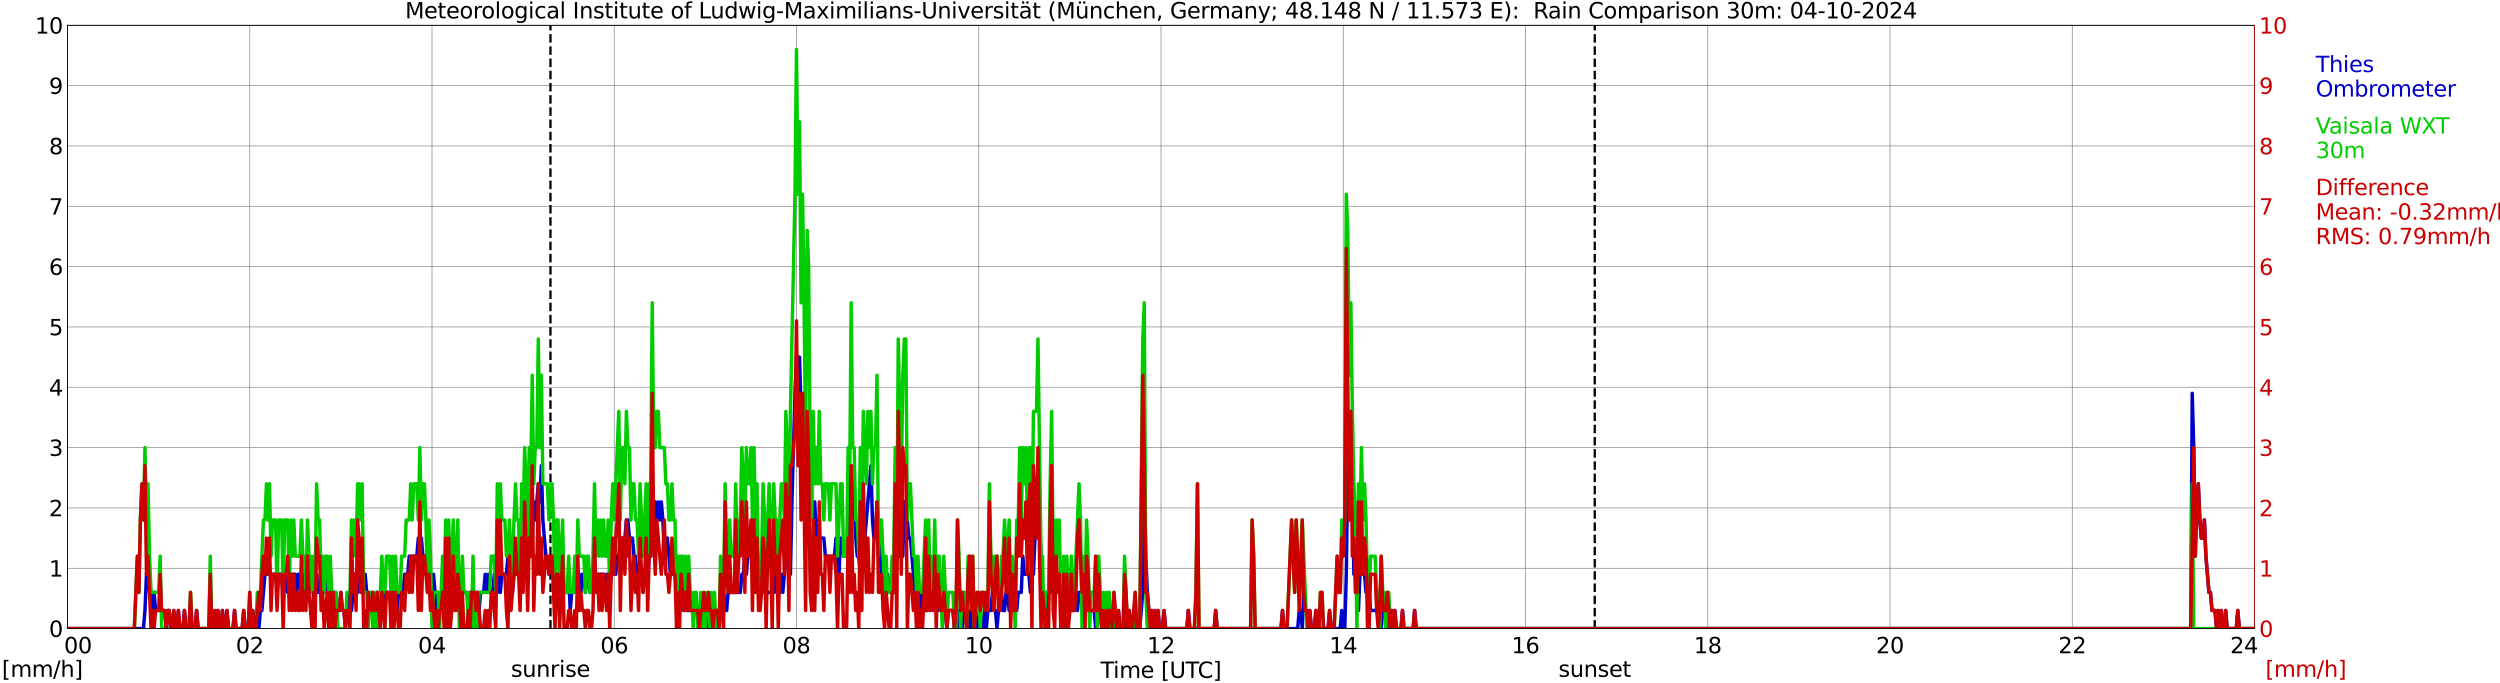 <?xml version="1.0" encoding="utf-8" standalone="no"?>
<!DOCTYPE svg PUBLIC "-//W3C//DTD SVG 1.1//EN"
  "http://www.w3.org/Graphics/SVG/1.1/DTD/svg11.dtd">
<svg xmlns:xlink="http://www.w3.org/1999/xlink" width="1085.4pt" height="296.64pt" viewBox="0 0 1085.4 296.64" xmlns="http://www.w3.org/2000/svg" version="1.1">
 <defs>
  <style type="text/css">*{stroke-linejoin: round; stroke-linecap: butt}</style>
 </defs>
 <g id="figure_1">
  <g id="patch_1">
   <path d="M 0 296.64 
L 1085.4 296.64 
L 1085.4 0 
L 0 0 
z
" style="fill: #ffffff"/>
  </g>
  <g id="axes_1">
   <g id="patch_2">
    <path d="M 29.306 272.909 
L 978.814 272.909 
L 978.814 10.976 
L 29.306 10.976 
z
" style="fill: #ffffff"/>
   </g>
   <g id="patch_3">
    <path d="M 978.814 272.909 
L 978.814 272.909 
L 978.814 10.976 
L 978.814 10.976 
z
" clip-path="url(#p8caac6fce4)" style="fill: #d3d3d3; opacity: 0.25; stroke: #d3d3d3; stroke-linejoin: miter"/>
   </g>
   <g id="matplotlib.axis_1">
    <g id="xtick_1">
     <g id="line2d_1">
      <path d="M 29.306 272.909 
L 29.306 10.976 
" clip-path="url(#p8caac6fce4)" style="fill: none; stroke: #808080; stroke-width: 0.3; stroke-linecap: square"/>
     </g>
     <g id="line2d_2"/>
     <g id="text_1">
      <!--    00 -->
      <g transform="translate(18.733 283.627) scale(0.095 -0.095)">
       <defs>
        <path id="DejaVuSans-20" transform="scale(0.016)"/>
        <path id="DejaVuSans-30" d="M 2034 4250 
Q 1547 4250 1301 3770 
Q 1056 3291 1056 2328 
Q 1056 1369 1301 889 
Q 1547 409 2034 409 
Q 2525 409 2770 889 
Q 3016 1369 3016 2328 
Q 3016 3291 2770 3770 
Q 2525 4250 2034 4250 
z
M 2034 4750 
Q 2819 4750 3233 4129 
Q 3647 3509 3647 2328 
Q 3647 1150 3233 529 
Q 2819 -91 2034 -91 
Q 1250 -91 836 529 
Q 422 1150 422 2328 
Q 422 3509 836 4129 
Q 1250 4750 2034 4750 
z
" transform="scale(0.016)"/>
       </defs>
       <use xlink:href="#DejaVuSans-20"/>
       <use xlink:href="#DejaVuSans-20" transform="translate(31.787 0)"/>
       <use xlink:href="#DejaVuSans-20" transform="translate(63.574 0)"/>
       <use xlink:href="#DejaVuSans-30" transform="translate(95.361 0)"/>
       <use xlink:href="#DejaVuSans-30" transform="translate(158.984 0)"/>
      </g>
     </g>
    </g>
    <g id="xtick_2">
     <g id="line2d_3">
      <path d="M 108.431 272.909 
L 108.431 10.976 
" clip-path="url(#p8caac6fce4)" style="fill: none; stroke: #808080; stroke-width: 0.3; stroke-linecap: square"/>
     </g>
     <g id="line2d_4"/>
     <g id="text_2">
      <!-- 02 -->
      <g transform="translate(102.387 283.627) scale(0.095 -0.095)">
       <defs>
        <path id="DejaVuSans-32" d="M 1228 531 
L 3431 531 
L 3431 0 
L 469 0 
L 469 531 
Q 828 903 1448 1529 
Q 2069 2156 2228 2338 
Q 2531 2678 2651 2914 
Q 2772 3150 2772 3378 
Q 2772 3750 2511 3984 
Q 2250 4219 1831 4219 
Q 1534 4219 1204 4116 
Q 875 4013 500 3803 
L 500 4441 
Q 881 4594 1212 4672 
Q 1544 4750 1819 4750 
Q 2544 4750 2975 4387 
Q 3406 4025 3406 3419 
Q 3406 3131 3298 2873 
Q 3191 2616 2906 2266 
Q 2828 2175 2409 1742 
Q 1991 1309 1228 531 
z
" transform="scale(0.016)"/>
       </defs>
       <use xlink:href="#DejaVuSans-30"/>
       <use xlink:href="#DejaVuSans-32" transform="translate(63.623 0)"/>
      </g>
     </g>
    </g>
    <g id="xtick_3">
     <g id="line2d_5">
      <path d="M 187.557 272.909 
L 187.557 10.976 
" clip-path="url(#p8caac6fce4)" style="fill: none; stroke: #808080; stroke-width: 0.3; stroke-linecap: square"/>
     </g>
     <g id="line2d_6"/>
     <g id="text_3">
      <!-- 04 -->
      <g transform="translate(181.513 283.627) scale(0.095 -0.095)">
       <defs>
        <path id="DejaVuSans-34" d="M 2419 4116 
L 825 1625 
L 2419 1625 
L 2419 4116 
z
M 2253 4666 
L 3047 4666 
L 3047 1625 
L 3713 1625 
L 3713 1100 
L 3047 1100 
L 3047 0 
L 2419 0 
L 2419 1100 
L 313 1100 
L 313 1709 
L 2253 4666 
z
" transform="scale(0.016)"/>
       </defs>
       <use xlink:href="#DejaVuSans-30"/>
       <use xlink:href="#DejaVuSans-34" transform="translate(63.623 0)"/>
      </g>
     </g>
    </g>
    <g id="xtick_4">
     <g id="line2d_7">
      <path d="M 266.683 272.909 
L 266.683 10.976 
" clip-path="url(#p8caac6fce4)" style="fill: none; stroke: #808080; stroke-width: 0.3; stroke-linecap: square"/>
     </g>
     <g id="line2d_8"/>
     <g id="text_4">
      <!-- 06 -->
      <g transform="translate(260.638 283.627) scale(0.095 -0.095)">
       <defs>
        <path id="DejaVuSans-36" d="M 2113 2584 
Q 1688 2584 1439 2293 
Q 1191 2003 1191 1497 
Q 1191 994 1439 701 
Q 1688 409 2113 409 
Q 2538 409 2786 701 
Q 3034 994 3034 1497 
Q 3034 2003 2786 2293 
Q 2538 2584 2113 2584 
z
M 3366 4563 
L 3366 3988 
Q 3128 4100 2886 4159 
Q 2644 4219 2406 4219 
Q 1781 4219 1451 3797 
Q 1122 3375 1075 2522 
Q 1259 2794 1537 2939 
Q 1816 3084 2150 3084 
Q 2853 3084 3261 2657 
Q 3669 2231 3669 1497 
Q 3669 778 3244 343 
Q 2819 -91 2113 -91 
Q 1303 -91 875 529 
Q 447 1150 447 2328 
Q 447 3434 972 4092 
Q 1497 4750 2381 4750 
Q 2619 4750 2861 4703 
Q 3103 4656 3366 4563 
z
" transform="scale(0.016)"/>
       </defs>
       <use xlink:href="#DejaVuSans-30"/>
       <use xlink:href="#DejaVuSans-36" transform="translate(63.623 0)"/>
      </g>
     </g>
    </g>
    <g id="xtick_5">
     <g id="line2d_9">
      <path d="M 345.808 272.909 
L 345.808 10.976 
" clip-path="url(#p8caac6fce4)" style="fill: none; stroke: #808080; stroke-width: 0.3; stroke-linecap: square"/>
     </g>
     <g id="line2d_10"/>
     <g id="text_5">
      <!-- 08 -->
      <g transform="translate(339.764 283.627) scale(0.095 -0.095)">
       <defs>
        <path id="DejaVuSans-38" d="M 2034 2216 
Q 1584 2216 1326 1975 
Q 1069 1734 1069 1313 
Q 1069 891 1326 650 
Q 1584 409 2034 409 
Q 2484 409 2743 651 
Q 3003 894 3003 1313 
Q 3003 1734 2745 1975 
Q 2488 2216 2034 2216 
z
M 1403 2484 
Q 997 2584 770 2862 
Q 544 3141 544 3541 
Q 544 4100 942 4425 
Q 1341 4750 2034 4750 
Q 2731 4750 3128 4425 
Q 3525 4100 3525 3541 
Q 3525 3141 3298 2862 
Q 3072 2584 2669 2484 
Q 3125 2378 3379 2068 
Q 3634 1759 3634 1313 
Q 3634 634 3220 271 
Q 2806 -91 2034 -91 
Q 1263 -91 848 271 
Q 434 634 434 1313 
Q 434 1759 690 2068 
Q 947 2378 1403 2484 
z
M 1172 3481 
Q 1172 3119 1398 2916 
Q 1625 2713 2034 2713 
Q 2441 2713 2670 2916 
Q 2900 3119 2900 3481 
Q 2900 3844 2670 4047 
Q 2441 4250 2034 4250 
Q 1625 4250 1398 4047 
Q 1172 3844 1172 3481 
z
" transform="scale(0.016)"/>
       </defs>
       <use xlink:href="#DejaVuSans-30"/>
       <use xlink:href="#DejaVuSans-38" transform="translate(63.623 0)"/>
      </g>
     </g>
    </g>
    <g id="xtick_6">
     <g id="line2d_11">
      <path d="M 424.934 272.909 
L 424.934 10.976 
" clip-path="url(#p8caac6fce4)" style="fill: none; stroke: #808080; stroke-width: 0.3; stroke-linecap: square"/>
     </g>
     <g id="line2d_12"/>
     <g id="text_6">
      <!-- 10 -->
      <g transform="translate(418.89 283.627) scale(0.095 -0.095)">
       <defs>
        <path id="DejaVuSans-31" d="M 794 531 
L 1825 531 
L 1825 4091 
L 703 3866 
L 703 4441 
L 1819 4666 
L 2450 4666 
L 2450 531 
L 3481 531 
L 3481 0 
L 794 0 
L 794 531 
z
" transform="scale(0.016)"/>
       </defs>
       <use xlink:href="#DejaVuSans-31"/>
       <use xlink:href="#DejaVuSans-30" transform="translate(63.623 0)"/>
      </g>
     </g>
    </g>
    <g id="xtick_7">
     <g id="line2d_13">
      <path d="M 504.06 272.909 
L 504.06 10.976 
" clip-path="url(#p8caac6fce4)" style="fill: none; stroke: #808080; stroke-width: 0.3; stroke-linecap: square"/>
     </g>
     <g id="line2d_14"/>
     <g id="text_7">
      <!-- 12 -->
      <g transform="translate(498.015 283.627) scale(0.095 -0.095)">
       <use xlink:href="#DejaVuSans-31"/>
       <use xlink:href="#DejaVuSans-32" transform="translate(63.623 0)"/>
      </g>
     </g>
    </g>
    <g id="xtick_8">
     <g id="line2d_15">
      <path d="M 583.185 272.909 
L 583.185 10.976 
" clip-path="url(#p8caac6fce4)" style="fill: none; stroke: #808080; stroke-width: 0.3; stroke-linecap: square"/>
     </g>
     <g id="line2d_16"/>
     <g id="text_8">
      <!-- 14 -->
      <g transform="translate(577.141 283.627) scale(0.095 -0.095)">
       <use xlink:href="#DejaVuSans-31"/>
       <use xlink:href="#DejaVuSans-34" transform="translate(63.623 0)"/>
      </g>
     </g>
    </g>
    <g id="xtick_9">
     <g id="line2d_17">
      <path d="M 662.311 272.909 
L 662.311 10.976 
" clip-path="url(#p8caac6fce4)" style="fill: none; stroke: #808080; stroke-width: 0.3; stroke-linecap: square"/>
     </g>
     <g id="line2d_18"/>
     <g id="text_9">
      <!-- 16 -->
      <g transform="translate(656.267 283.627) scale(0.095 -0.095)">
       <use xlink:href="#DejaVuSans-31"/>
       <use xlink:href="#DejaVuSans-36" transform="translate(63.623 0)"/>
      </g>
     </g>
    </g>
    <g id="xtick_10">
     <g id="line2d_19">
      <path d="M 741.437 272.909 
L 741.437 10.976 
" clip-path="url(#p8caac6fce4)" style="fill: none; stroke: #808080; stroke-width: 0.3; stroke-linecap: square"/>
     </g>
     <g id="line2d_20"/>
     <g id="text_10">
      <!-- 18 -->
      <g transform="translate(735.392 283.627) scale(0.095 -0.095)">
       <use xlink:href="#DejaVuSans-31"/>
       <use xlink:href="#DejaVuSans-38" transform="translate(63.623 0)"/>
      </g>
     </g>
    </g>
    <g id="xtick_11">
     <g id="line2d_21">
      <path d="M 820.562 272.909 
L 820.562 10.976 
" clip-path="url(#p8caac6fce4)" style="fill: none; stroke: #808080; stroke-width: 0.3; stroke-linecap: square"/>
     </g>
     <g id="line2d_22"/>
     <g id="text_11">
      <!-- 20 -->
      <g transform="translate(814.518 283.627) scale(0.095 -0.095)">
       <use xlink:href="#DejaVuSans-32"/>
       <use xlink:href="#DejaVuSans-30" transform="translate(63.623 0)"/>
      </g>
     </g>
    </g>
    <g id="xtick_12">
     <g id="line2d_23">
      <path d="M 899.688 272.909 
L 899.688 10.976 
" clip-path="url(#p8caac6fce4)" style="fill: none; stroke: #808080; stroke-width: 0.3; stroke-linecap: square"/>
     </g>
     <g id="line2d_24"/>
     <g id="text_12">
      <!-- 22 -->
      <g transform="translate(893.644 283.627) scale(0.095 -0.095)">
       <use xlink:href="#DejaVuSans-32"/>
       <use xlink:href="#DejaVuSans-32" transform="translate(63.623 0)"/>
      </g>
     </g>
    </g>
    <g id="xtick_13">
     <g id="line2d_25">
      <path d="M 978.814 272.909 
L 978.814 10.976 
" clip-path="url(#p8caac6fce4)" style="fill: none; stroke: #808080; stroke-width: 0.3; stroke-linecap: square"/>
     </g>
     <g id="line2d_26"/>
     <g id="text_13">
      <!-- 24    -->
      <g transform="translate(968.241 283.627) scale(0.095 -0.095)">
       <use xlink:href="#DejaVuSans-32"/>
       <use xlink:href="#DejaVuSans-34" transform="translate(63.623 0)"/>
       <use xlink:href="#DejaVuSans-20" transform="translate(127.246 0)"/>
       <use xlink:href="#DejaVuSans-20" transform="translate(159.033 0)"/>
       <use xlink:href="#DejaVuSans-20" transform="translate(190.82 0)"/>
      </g>
     </g>
    </g>
    <g id="text_14">
     <!-- Time [UTC] -->
     <g transform="translate(477.806 294.322) scale(0.095 -0.095)">
      <defs>
       <path id="DejaVuSans-54" d="M -19 4666 
L 3928 4666 
L 3928 4134 
L 2272 4134 
L 2272 0 
L 1638 0 
L 1638 4134 
L -19 4134 
L -19 4666 
z
" transform="scale(0.016)"/>
       <path id="DejaVuSans-69" d="M 603 3500 
L 1178 3500 
L 1178 0 
L 603 0 
L 603 3500 
z
M 603 4863 
L 1178 4863 
L 1178 4134 
L 603 4134 
L 603 4863 
z
" transform="scale(0.016)"/>
       <path id="DejaVuSans-6d" d="M 3328 2828 
Q 3544 3216 3844 3400 
Q 4144 3584 4550 3584 
Q 5097 3584 5394 3201 
Q 5691 2819 5691 2113 
L 5691 0 
L 5113 0 
L 5113 2094 
Q 5113 2597 4934 2840 
Q 4756 3084 4391 3084 
Q 3944 3084 3684 2787 
Q 3425 2491 3425 1978 
L 3425 0 
L 2847 0 
L 2847 2094 
Q 2847 2600 2669 2842 
Q 2491 3084 2119 3084 
Q 1678 3084 1418 2786 
Q 1159 2488 1159 1978 
L 1159 0 
L 581 0 
L 581 3500 
L 1159 3500 
L 1159 2956 
Q 1356 3278 1631 3431 
Q 1906 3584 2284 3584 
Q 2666 3584 2933 3390 
Q 3200 3197 3328 2828 
z
" transform="scale(0.016)"/>
       <path id="DejaVuSans-65" d="M 3597 1894 
L 3597 1613 
L 953 1613 
Q 991 1019 1311 708 
Q 1631 397 2203 397 
Q 2534 397 2845 478 
Q 3156 559 3463 722 
L 3463 178 
Q 3153 47 2828 -22 
Q 2503 -91 2169 -91 
Q 1331 -91 842 396 
Q 353 884 353 1716 
Q 353 2575 817 3079 
Q 1281 3584 2069 3584 
Q 2775 3584 3186 3129 
Q 3597 2675 3597 1894 
z
M 3022 2063 
Q 3016 2534 2758 2815 
Q 2500 3097 2075 3097 
Q 1594 3097 1305 2825 
Q 1016 2553 972 2059 
L 3022 2063 
z
" transform="scale(0.016)"/>
       <path id="DejaVuSans-5b" d="M 550 4863 
L 1875 4863 
L 1875 4416 
L 1125 4416 
L 1125 -397 
L 1875 -397 
L 1875 -844 
L 550 -844 
L 550 4863 
z
" transform="scale(0.016)"/>
       <path id="DejaVuSans-55" d="M 556 4666 
L 1191 4666 
L 1191 1831 
Q 1191 1081 1462 751 
Q 1734 422 2344 422 
Q 2950 422 3222 751 
Q 3494 1081 3494 1831 
L 3494 4666 
L 4128 4666 
L 4128 1753 
Q 4128 841 3676 375 
Q 3225 -91 2344 -91 
Q 1459 -91 1007 375 
Q 556 841 556 1753 
L 556 4666 
z
" transform="scale(0.016)"/>
       <path id="DejaVuSans-43" d="M 4122 4306 
L 4122 3641 
Q 3803 3938 3442 4084 
Q 3081 4231 2675 4231 
Q 1875 4231 1450 3742 
Q 1025 3253 1025 2328 
Q 1025 1406 1450 917 
Q 1875 428 2675 428 
Q 3081 428 3442 575 
Q 3803 722 4122 1019 
L 4122 359 
Q 3791 134 3420 21 
Q 3050 -91 2638 -91 
Q 1578 -91 968 557 
Q 359 1206 359 2328 
Q 359 3453 968 4101 
Q 1578 4750 2638 4750 
Q 3056 4750 3426 4639 
Q 3797 4528 4122 4306 
z
" transform="scale(0.016)"/>
       <path id="DejaVuSans-5d" d="M 1947 4863 
L 1947 -844 
L 622 -844 
L 622 -397 
L 1369 -397 
L 1369 4416 
L 622 4416 
L 622 4863 
L 1947 4863 
z
" transform="scale(0.016)"/>
      </defs>
      <use xlink:href="#DejaVuSans-54"/>
      <use xlink:href="#DejaVuSans-69" transform="translate(57.959 0)"/>
      <use xlink:href="#DejaVuSans-6d" transform="translate(85.742 0)"/>
      <use xlink:href="#DejaVuSans-65" transform="translate(183.154 0)"/>
      <use xlink:href="#DejaVuSans-20" transform="translate(244.678 0)"/>
      <use xlink:href="#DejaVuSans-5b" transform="translate(276.465 0)"/>
      <use xlink:href="#DejaVuSans-55" transform="translate(315.479 0)"/>
      <use xlink:href="#DejaVuSans-54" transform="translate(388.672 0)"/>
      <use xlink:href="#DejaVuSans-43" transform="translate(443.881 0)"/>
      <use xlink:href="#DejaVuSans-5d" transform="translate(513.705 0)"/>
     </g>
    </g>
   </g>
   <g id="matplotlib.axis_2">
    <g id="ytick_1">
     <g id="line2d_27">
      <path d="M 29.306 272.909 
L 978.814 272.909 
" clip-path="url(#p8caac6fce4)" style="fill: none; stroke: #808080; stroke-width: 0.3; stroke-linecap: square"/>
     </g>
     <g id="line2d_28"/>
     <g id="text_15">
      <!-- 0 -->
      <g transform="translate(21.261 276.518) scale(0.095 -0.095)">
       <use xlink:href="#DejaVuSans-30"/>
      </g>
     </g>
    </g>
    <g id="ytick_2">
     <g id="line2d_29">
      <path d="M 29.306 246.715 
L 978.814 246.715 
" clip-path="url(#p8caac6fce4)" style="fill: none; stroke: #808080; stroke-width: 0.3; stroke-linecap: square"/>
     </g>
     <g id="line2d_30"/>
     <g id="text_16">
      <!-- 1 -->
      <g transform="translate(21.261 250.325) scale(0.095 -0.095)">
       <use xlink:href="#DejaVuSans-31"/>
      </g>
     </g>
    </g>
    <g id="ytick_3">
     <g id="line2d_31">
      <path d="M 29.306 220.522 
L 978.814 220.522 
" clip-path="url(#p8caac6fce4)" style="fill: none; stroke: #808080; stroke-width: 0.3; stroke-linecap: square"/>
     </g>
     <g id="line2d_32"/>
     <g id="text_17">
      <!-- 2 -->
      <g transform="translate(21.261 224.131) scale(0.095 -0.095)">
       <use xlink:href="#DejaVuSans-32"/>
      </g>
     </g>
    </g>
    <g id="ytick_4">
     <g id="line2d_33">
      <path d="M 29.306 194.329 
L 978.814 194.329 
" clip-path="url(#p8caac6fce4)" style="fill: none; stroke: #808080; stroke-width: 0.3; stroke-linecap: square"/>
     </g>
     <g id="line2d_34"/>
     <g id="text_18">
      <!-- 3 -->
      <g transform="translate(21.261 197.938) scale(0.095 -0.095)">
       <defs>
        <path id="DejaVuSans-33" d="M 2597 2516 
Q 3050 2419 3304 2112 
Q 3559 1806 3559 1356 
Q 3559 666 3084 287 
Q 2609 -91 1734 -91 
Q 1441 -91 1130 -33 
Q 819 25 488 141 
L 488 750 
Q 750 597 1062 519 
Q 1375 441 1716 441 
Q 2309 441 2620 675 
Q 2931 909 2931 1356 
Q 2931 1769 2642 2001 
Q 2353 2234 1838 2234 
L 1294 2234 
L 1294 2753 
L 1863 2753 
Q 2328 2753 2575 2939 
Q 2822 3125 2822 3475 
Q 2822 3834 2567 4026 
Q 2313 4219 1838 4219 
Q 1578 4219 1281 4162 
Q 984 4106 628 3988 
L 628 4550 
Q 988 4650 1302 4700 
Q 1616 4750 1894 4750 
Q 2613 4750 3031 4423 
Q 3450 4097 3450 3541 
Q 3450 3153 3228 2886 
Q 3006 2619 2597 2516 
z
" transform="scale(0.016)"/>
       </defs>
       <use xlink:href="#DejaVuSans-33"/>
      </g>
     </g>
    </g>
    <g id="ytick_5">
     <g id="line2d_35">
      <path d="M 29.306 168.136 
L 978.814 168.136 
" clip-path="url(#p8caac6fce4)" style="fill: none; stroke: #808080; stroke-width: 0.3; stroke-linecap: square"/>
     </g>
     <g id="line2d_36"/>
     <g id="text_19">
      <!-- 4 -->
      <g transform="translate(21.261 171.745) scale(0.095 -0.095)">
       <use xlink:href="#DejaVuSans-34"/>
      </g>
     </g>
    </g>
    <g id="ytick_6">
     <g id="line2d_37">
      <path d="M 29.306 141.942 
L 978.814 141.942 
" clip-path="url(#p8caac6fce4)" style="fill: none; stroke: #808080; stroke-width: 0.3; stroke-linecap: square"/>
     </g>
     <g id="line2d_38"/>
     <g id="text_20">
      <!-- 5 -->
      <g transform="translate(21.261 145.551) scale(0.095 -0.095)">
       <defs>
        <path id="DejaVuSans-35" d="M 691 4666 
L 3169 4666 
L 3169 4134 
L 1269 4134 
L 1269 2991 
Q 1406 3038 1543 3061 
Q 1681 3084 1819 3084 
Q 2600 3084 3056 2656 
Q 3513 2228 3513 1497 
Q 3513 744 3044 326 
Q 2575 -91 1722 -91 
Q 1428 -91 1123 -41 
Q 819 9 494 109 
L 494 744 
Q 775 591 1075 516 
Q 1375 441 1709 441 
Q 2250 441 2565 725 
Q 2881 1009 2881 1497 
Q 2881 1984 2565 2268 
Q 2250 2553 1709 2553 
Q 1456 2553 1204 2497 
Q 953 2441 691 2322 
L 691 4666 
z
" transform="scale(0.016)"/>
       </defs>
       <use xlink:href="#DejaVuSans-35"/>
      </g>
     </g>
    </g>
    <g id="ytick_7">
     <g id="line2d_39">
      <path d="M 29.306 115.749 
L 978.814 115.749 
" clip-path="url(#p8caac6fce4)" style="fill: none; stroke: #808080; stroke-width: 0.3; stroke-linecap: square"/>
     </g>
     <g id="line2d_40"/>
     <g id="text_21">
      <!-- 6 -->
      <g transform="translate(21.261 119.358) scale(0.095 -0.095)">
       <use xlink:href="#DejaVuSans-36"/>
      </g>
     </g>
    </g>
    <g id="ytick_8">
     <g id="line2d_41">
      <path d="M 29.306 89.556 
L 978.814 89.556 
" clip-path="url(#p8caac6fce4)" style="fill: none; stroke: #808080; stroke-width: 0.3; stroke-linecap: square"/>
     </g>
     <g id="line2d_42"/>
     <g id="text_22">
      <!-- 7 -->
      <g transform="translate(21.261 93.165) scale(0.095 -0.095)">
       <defs>
        <path id="DejaVuSans-37" d="M 525 4666 
L 3525 4666 
L 3525 4397 
L 1831 0 
L 1172 0 
L 2766 4134 
L 525 4134 
L 525 4666 
z
" transform="scale(0.016)"/>
       </defs>
       <use xlink:href="#DejaVuSans-37"/>
      </g>
     </g>
    </g>
    <g id="ytick_9">
     <g id="line2d_43">
      <path d="M 29.306 63.362 
L 978.814 63.362 
" clip-path="url(#p8caac6fce4)" style="fill: none; stroke: #808080; stroke-width: 0.3; stroke-linecap: square"/>
     </g>
     <g id="line2d_44"/>
     <g id="text_23">
      <!-- 8 -->
      <g transform="translate(21.261 66.972) scale(0.095 -0.095)">
       <use xlink:href="#DejaVuSans-38"/>
      </g>
     </g>
    </g>
    <g id="ytick_10">
     <g id="line2d_45">
      <path d="M 29.306 37.169 
L 978.814 37.169 
" clip-path="url(#p8caac6fce4)" style="fill: none; stroke: #808080; stroke-width: 0.3; stroke-linecap: square"/>
     </g>
     <g id="line2d_46"/>
     <g id="text_24">
      <!-- 9 -->
      <g transform="translate(21.261 40.778) scale(0.095 -0.095)">
       <defs>
        <path id="DejaVuSans-39" d="M 703 97 
L 703 672 
Q 941 559 1184 500 
Q 1428 441 1663 441 
Q 2288 441 2617 861 
Q 2947 1281 2994 2138 
Q 2813 1869 2534 1725 
Q 2256 1581 1919 1581 
Q 1219 1581 811 2004 
Q 403 2428 403 3163 
Q 403 3881 828 4315 
Q 1253 4750 1959 4750 
Q 2769 4750 3195 4129 
Q 3622 3509 3622 2328 
Q 3622 1225 3098 567 
Q 2575 -91 1691 -91 
Q 1453 -91 1209 -44 
Q 966 3 703 97 
z
M 1959 2075 
Q 2384 2075 2632 2365 
Q 2881 2656 2881 3163 
Q 2881 3666 2632 3958 
Q 2384 4250 1959 4250 
Q 1534 4250 1286 3958 
Q 1038 3666 1038 3163 
Q 1038 2656 1286 2365 
Q 1534 2075 1959 2075 
z
" transform="scale(0.016)"/>
       </defs>
       <use xlink:href="#DejaVuSans-39"/>
      </g>
     </g>
    </g>
    <g id="ytick_11">
     <g id="line2d_47">
      <path d="M 29.306 10.976 
L 978.814 10.976 
" clip-path="url(#p8caac6fce4)" style="fill: none; stroke: #808080; stroke-width: 0.3; stroke-linecap: square"/>
     </g>
     <g id="line2d_48"/>
     <g id="text_25">
      <!-- 10 -->
      <g transform="translate(15.217 14.585) scale(0.095 -0.095)">
       <use xlink:href="#DejaVuSans-31"/>
       <use xlink:href="#DejaVuSans-30" transform="translate(63.623 0)"/>
      </g>
     </g>
    </g>
   </g>
   <g id="line2d_49">
    <path d="M 238.989 272.909 
L 238.989 10.976 
" clip-path="url(#p8caac6fce4)" style="fill: none; stroke-dasharray: 3.7,1.6; stroke-dashoffset: 0; stroke: #000000"/>
   </g>
   <g id="line2d_50">
    <path d="M 692.379 272.909 
L 692.379 10.976 
" clip-path="url(#p8caac6fce4)" style="fill: none; stroke-dasharray: 3.7,1.6; stroke-dashoffset: 0; stroke: #000000"/>
   </g>
   <g id="line2d_51">
    <path d="M 29.306 272.909 
L 62.275 272.909 
L 62.934 265.051 
L 63.594 249.335 
L 64.253 241.477 
L 64.912 257.193 
L 65.572 257.193 
L 66.231 265.051 
L 66.89 257.193 
L 67.55 265.051 
L 71.506 265.051 
L 72.166 272.909 
L 72.825 265.051 
L 73.484 265.051 
L 74.144 272.909 
L 74.803 272.909 
L 75.462 265.051 
L 76.122 272.909 
L 76.781 272.909 
L 77.441 265.051 
L 78.1 272.909 
L 79.419 272.909 
L 80.078 265.051 
L 80.737 272.909 
L 84.694 272.909 
L 85.353 265.051 
L 86.013 272.909 
L 90.628 272.909 
L 91.288 265.051 
L 91.947 272.909 
L 92.606 272.909 
L 93.266 265.051 
L 93.925 272.909 
L 94.584 265.051 
L 95.244 272.909 
L 95.903 272.909 
L 96.563 265.051 
L 97.222 272.909 
L 97.881 272.909 
L 98.541 265.051 
L 99.2 272.909 
L 101.178 272.909 
L 101.838 265.051 
L 102.497 272.909 
L 105.135 272.909 
L 105.794 265.051 
L 106.453 272.909 
L 109.091 272.909 
L 109.75 265.051 
L 110.41 272.909 
L 111.069 272.909 
L 111.728 265.051 
L 112.388 272.909 
L 113.047 265.051 
L 113.707 265.051 
L 115.025 249.335 
L 122.278 249.335 
L 122.938 257.193 
L 123.597 249.335 
L 124.257 249.335 
L 124.916 257.193 
L 125.575 249.335 
L 128.213 249.335 
L 128.872 257.193 
L 129.532 249.335 
L 130.191 249.335 
L 130.85 257.193 
L 131.51 249.335 
L 132.169 257.193 
L 132.829 249.335 
L 133.488 257.193 
L 134.147 257.193 
L 134.807 249.335 
L 135.466 257.193 
L 136.785 257.193 
L 137.444 249.335 
L 138.104 257.193 
L 138.763 257.193 
L 139.422 249.335 
L 140.082 257.193 
L 140.741 257.193 
L 141.4 249.335 
L 142.06 257.193 
L 145.357 257.193 
L 146.016 265.051 
L 147.335 265.051 
L 147.994 257.193 
L 148.654 265.051 
L 149.313 265.051 
L 149.972 272.909 
L 150.632 265.051 
L 151.291 265.051 
L 151.951 257.193 
L 152.61 265.051 
L 153.929 249.335 
L 154.588 249.335 
L 155.247 257.193 
L 156.566 241.477 
L 157.885 257.193 
L 158.544 249.335 
L 159.204 257.193 
L 159.863 257.193 
L 160.523 265.051 
L 161.182 265.051 
L 161.841 257.193 
L 162.501 265.051 
L 163.16 265.051 
L 163.819 257.193 
L 164.479 265.051 
L 165.138 257.193 
L 165.798 257.193 
L 166.457 265.051 
L 167.116 257.193 
L 171.732 257.193 
L 172.391 265.051 
L 173.051 257.193 
L 175.029 257.193 
L 175.688 249.335 
L 177.007 249.335 
L 177.666 241.477 
L 180.963 241.477 
L 181.623 233.619 
L 182.282 249.335 
L 182.941 233.619 
L 183.601 241.477 
L 184.26 241.477 
L 184.92 249.335 
L 185.579 241.477 
L 186.238 249.335 
L 186.898 249.335 
L 187.557 257.193 
L 188.216 249.335 
L 189.535 265.051 
L 190.195 257.193 
L 190.854 265.051 
L 191.513 265.051 
L 192.173 257.193 
L 192.832 257.193 
L 193.492 265.051 
L 194.151 257.193 
L 194.81 265.051 
L 196.129 249.335 
L 196.788 257.193 
L 197.448 249.335 
L 198.767 249.335 
L 199.426 257.193 
L 202.723 257.193 
L 203.382 265.051 
L 204.042 257.193 
L 206.02 257.193 
L 206.679 265.051 
L 207.339 257.193 
L 207.998 265.051 
L 208.657 257.193 
L 209.976 257.193 
L 210.635 249.335 
L 211.295 257.193 
L 211.954 249.335 
L 212.614 257.193 
L 213.932 257.193 
L 214.592 249.335 
L 215.251 257.193 
L 215.91 257.193 
L 216.57 249.335 
L 217.229 257.193 
L 217.889 249.335 
L 219.867 249.335 
L 220.526 241.477 
L 221.186 257.193 
L 221.845 249.335 
L 222.504 257.193 
L 223.164 249.335 
L 226.461 249.335 
L 227.12 241.477 
L 227.779 249.335 
L 228.439 241.477 
L 229.098 249.335 
L 229.757 233.619 
L 230.417 241.477 
L 231.076 233.619 
L 231.736 217.903 
L 232.395 225.761 
L 233.714 210.045 
L 234.373 217.903 
L 235.033 202.187 
L 235.692 225.761 
L 237.011 241.477 
L 237.67 241.477 
L 238.329 249.335 
L 238.989 241.477 
L 240.308 241.477 
L 240.967 257.193 
L 241.626 249.335 
L 242.286 249.335 
L 242.945 257.193 
L 246.242 257.193 
L 246.901 249.335 
L 247.561 265.051 
L 248.22 257.193 
L 248.88 257.193 
L 249.539 249.335 
L 250.198 257.193 
L 250.858 257.193 
L 251.517 249.335 
L 252.176 257.193 
L 252.836 249.335 
L 253.495 249.335 
L 254.155 257.193 
L 254.814 249.335 
L 255.473 249.335 
L 256.133 257.193 
L 256.792 257.193 
L 257.451 249.335 
L 258.111 249.335 
L 258.77 257.193 
L 259.43 249.335 
L 262.067 249.335 
L 262.726 257.193 
L 263.386 249.335 
L 264.045 249.335 
L 264.705 257.193 
L 265.364 249.335 
L 267.342 249.335 
L 268.002 241.477 
L 268.661 241.477 
L 269.32 233.619 
L 271.298 233.619 
L 271.958 225.761 
L 272.617 225.761 
L 273.277 233.619 
L 274.595 233.619 
L 275.255 241.477 
L 275.914 241.477 
L 276.573 249.335 
L 278.552 249.335 
L 279.211 257.193 
L 279.87 249.335 
L 281.189 249.335 
L 281.849 241.477 
L 282.508 241.477 
L 283.167 233.619 
L 283.827 233.619 
L 284.486 217.903 
L 285.145 225.761 
L 285.805 217.903 
L 286.464 225.761 
L 287.124 217.903 
L 287.783 225.761 
L 288.442 241.477 
L 289.102 233.619 
L 289.761 233.619 
L 291.08 249.335 
L 293.058 249.335 
L 293.717 257.193 
L 295.036 257.193 
L 295.696 265.051 
L 296.355 257.193 
L 297.014 265.051 
L 297.674 257.193 
L 298.333 265.051 
L 302.949 265.051 
L 303.608 272.909 
L 304.267 265.051 
L 304.927 265.051 
L 305.586 272.909 
L 306.246 265.051 
L 306.905 265.051 
L 307.564 272.909 
L 308.224 265.051 
L 308.883 265.051 
L 309.543 272.909 
L 310.202 265.051 
L 311.521 265.051 
L 312.18 272.909 
L 312.839 265.051 
L 313.499 265.051 
L 314.158 257.193 
L 314.818 265.051 
L 315.477 265.051 
L 316.136 257.193 
L 321.411 257.193 
L 322.071 249.335 
L 322.73 249.335 
L 323.39 241.477 
L 324.049 249.335 
L 324.708 241.477 
L 326.027 241.477 
L 326.686 233.619 
L 327.346 241.477 
L 328.005 241.477 
L 328.665 249.335 
L 329.983 249.335 
L 330.643 257.193 
L 331.302 249.335 
L 331.961 257.193 
L 335.918 257.193 
L 336.577 249.335 
L 337.236 257.193 
L 338.555 257.193 
L 339.215 249.335 
L 339.874 257.193 
L 341.193 241.477 
L 341.852 241.477 
L 342.512 249.335 
L 343.171 249.335 
L 343.83 217.903 
L 345.149 170.755 
L 345.808 155.039 
L 347.127 155.039 
L 347.787 178.613 
L 348.446 186.471 
L 349.105 186.471 
L 349.765 202.187 
L 351.083 186.471 
L 351.743 210.045 
L 353.062 225.761 
L 353.721 217.903 
L 354.38 233.619 
L 355.04 225.761 
L 355.699 233.619 
L 357.677 233.619 
L 358.337 241.477 
L 362.293 241.477 
L 362.952 233.619 
L 364.271 249.335 
L 364.93 233.619 
L 365.59 233.619 
L 366.249 241.477 
L 367.568 241.477 
L 368.887 225.761 
L 369.546 202.187 
L 370.865 217.903 
L 371.524 233.619 
L 372.184 241.477 
L 372.843 241.477 
L 373.502 249.335 
L 374.162 233.619 
L 374.821 241.477 
L 378.118 202.187 
L 378.777 225.761 
L 379.437 233.619 
L 380.096 233.619 
L 380.756 217.903 
L 381.415 225.761 
L 382.074 241.477 
L 382.734 249.335 
L 383.393 249.335 
L 384.053 257.193 
L 384.712 257.193 
L 385.371 249.335 
L 386.031 257.193 
L 388.668 257.193 
L 389.328 241.477 
L 390.646 241.477 
L 391.306 233.619 
L 391.965 241.477 
L 392.624 217.903 
L 393.284 217.903 
L 394.603 233.619 
L 395.262 233.619 
L 397.24 257.193 
L 399.218 257.193 
L 399.878 265.051 
L 400.537 257.193 
L 401.196 257.193 
L 401.856 265.051 
L 402.515 265.051 
L 403.175 257.193 
L 403.834 265.051 
L 404.493 257.193 
L 405.153 265.051 
L 405.812 257.193 
L 406.471 257.193 
L 407.131 265.051 
L 407.79 257.193 
L 408.45 265.051 
L 409.109 265.051 
L 409.768 257.193 
L 411.087 272.909 
L 411.746 265.051 
L 413.725 265.051 
L 414.384 272.909 
L 415.043 265.051 
L 415.703 272.909 
L 416.362 265.051 
L 417.022 265.051 
L 417.681 272.909 
L 418.34 265.051 
L 419 265.051 
L 419.659 272.909 
L 420.318 265.051 
L 420.978 272.909 
L 421.637 265.051 
L 422.297 272.909 
L 422.956 272.909 
L 423.615 265.051 
L 424.275 272.909 
L 424.934 272.909 
L 425.593 265.051 
L 426.253 272.909 
L 426.912 272.909 
L 427.572 265.051 
L 428.231 272.909 
L 428.89 265.051 
L 430.209 265.051 
L 430.869 257.193 
L 431.528 265.051 
L 432.187 265.051 
L 432.847 272.909 
L 433.506 265.051 
L 434.165 265.051 
L 434.825 257.193 
L 435.484 265.051 
L 436.144 265.051 
L 436.803 257.193 
L 437.462 257.193 
L 438.122 265.051 
L 438.781 257.193 
L 439.44 265.051 
L 441.419 265.051 
L 442.078 257.193 
L 443.397 257.193 
L 444.056 241.477 
L 444.716 249.335 
L 446.694 249.335 
L 447.353 257.193 
L 448.012 241.477 
L 448.672 249.335 
L 449.991 217.903 
L 450.65 225.761 
L 451.309 225.761 
L 452.628 257.193 
L 453.287 265.051 
L 453.947 257.193 
L 454.606 265.051 
L 455.266 257.193 
L 455.925 257.193 
L 456.584 249.335 
L 457.244 249.335 
L 457.903 257.193 
L 459.222 257.193 
L 459.881 249.335 
L 460.541 257.193 
L 461.2 257.193 
L 461.859 265.051 
L 462.519 257.193 
L 463.178 265.051 
L 463.838 257.193 
L 464.497 265.051 
L 466.475 265.051 
L 467.134 257.193 
L 467.794 265.051 
L 468.453 257.193 
L 469.772 257.193 
L 470.431 265.051 
L 471.091 257.193 
L 471.75 257.193 
L 472.409 265.051 
L 475.047 265.051 
L 475.706 272.909 
L 476.366 265.051 
L 477.685 265.051 
L 478.344 272.909 
L 479.003 265.051 
L 479.663 272.909 
L 480.322 265.051 
L 480.981 272.909 
L 481.641 265.051 
L 482.3 265.051 
L 482.96 272.909 
L 483.619 272.909 
L 484.278 265.051 
L 484.938 272.909 
L 485.597 265.051 
L 486.256 272.909 
L 487.575 272.909 
L 488.235 265.051 
L 488.894 272.909 
L 489.553 272.909 
L 490.213 265.051 
L 490.872 272.909 
L 491.532 272.909 
L 492.191 265.051 
L 492.85 272.909 
L 494.828 272.909 
L 496.147 257.193 
L 496.807 202.187 
L 497.466 241.477 
L 498.125 257.193 
L 499.444 272.909 
L 500.103 265.051 
L 500.763 272.909 
L 501.422 265.051 
L 502.082 272.909 
L 502.741 265.051 
L 503.4 272.909 
L 504.719 272.909 
L 505.379 265.051 
L 506.038 272.909 
L 515.269 272.909 
L 515.929 265.051 
L 516.588 272.909 
L 527.138 272.909 
L 527.797 265.051 
L 528.457 272.909 
L 556.151 272.909 
L 556.81 265.051 
L 557.47 272.909 
L 563.404 272.909 
L 564.063 265.051 
L 564.723 265.051 
L 565.382 272.909 
L 566.042 257.193 
L 566.701 265.051 
L 567.36 265.051 
L 568.02 272.909 
L 568.679 265.051 
L 569.338 272.909 
L 570.657 272.909 
L 571.317 265.051 
L 571.976 272.909 
L 576.592 272.909 
L 577.251 265.051 
L 577.91 272.909 
L 581.867 272.909 
L 582.526 265.051 
L 583.185 272.909 
L 583.845 272.909 
L 584.504 249.335 
L 585.164 202.187 
L 585.823 210.045 
L 586.482 225.761 
L 587.142 210.045 
L 587.801 249.335 
L 588.46 241.477 
L 589.12 257.193 
L 589.779 265.051 
L 590.439 249.335 
L 592.417 249.335 
L 593.076 257.193 
L 594.395 257.193 
L 595.054 265.051 
L 597.692 265.051 
L 598.351 257.193 
L 599.67 272.909 
L 600.329 265.051 
L 601.648 265.051 
L 602.307 272.909 
L 602.967 265.051 
L 603.626 272.909 
L 604.286 265.051 
L 604.945 272.909 
L 605.604 265.051 
L 606.264 272.909 
L 608.242 272.909 
L 608.901 265.051 
L 609.561 272.909 
L 613.517 272.909 
L 614.176 265.051 
L 614.836 272.909 
L 951.12 272.909 
L 951.779 170.755 
L 952.438 194.329 
L 953.098 241.477 
L 953.757 217.903 
L 954.417 210.045 
L 955.076 225.761 
L 955.735 233.619 
L 956.395 233.619 
L 957.054 225.761 
L 957.714 241.477 
L 959.032 257.193 
L 959.692 257.193 
L 960.351 265.051 
L 961.67 265.051 
L 962.329 272.909 
L 962.989 265.051 
L 963.648 272.909 
L 964.307 265.051 
L 964.967 272.909 
L 965.626 272.909 
L 966.285 265.051 
L 966.945 272.909 
L 970.901 272.909 
L 971.561 265.051 
L 972.22 272.909 
L 978.154 272.909 
L 978.154 272.909 
" clip-path="url(#p8caac6fce4)" style="fill: none; stroke: #0000cc; stroke-width: 1.5; stroke-linecap: square"/>
   </g>
   <g id="line2d_52">
    <path d="M 29.306 272.909 
L 58.319 272.909 
L 59.637 241.477 
L 60.297 257.193 
L 60.956 225.761 
L 61.615 210.045 
L 62.275 225.761 
L 62.934 194.329 
L 63.594 225.761 
L 64.253 210.045 
L 64.912 241.477 
L 65.572 257.193 
L 68.869 257.193 
L 69.528 241.477 
L 70.187 272.909 
L 82.056 272.909 
L 82.716 257.193 
L 83.375 272.909 
L 90.628 272.909 
L 91.288 241.477 
L 91.947 272.909 
L 107.772 272.909 
L 108.431 257.193 
L 109.091 272.909 
L 111.069 272.909 
L 111.728 257.193 
L 113.047 257.193 
L 114.366 225.761 
L 115.025 225.761 
L 115.685 210.045 
L 116.344 225.761 
L 117.003 210.045 
L 117.663 241.477 
L 118.322 225.761 
L 119.641 225.761 
L 120.3 257.193 
L 120.96 225.761 
L 122.278 225.761 
L 122.938 257.193 
L 123.597 225.761 
L 124.916 225.761 
L 125.575 257.193 
L 126.235 225.761 
L 126.894 241.477 
L 127.553 225.761 
L 128.213 241.477 
L 130.191 241.477 
L 130.85 225.761 
L 131.51 241.477 
L 132.169 241.477 
L 132.829 257.193 
L 133.488 225.761 
L 134.147 241.477 
L 134.807 241.477 
L 135.466 257.193 
L 136.125 241.477 
L 136.785 257.193 
L 137.444 210.045 
L 138.104 225.761 
L 138.763 225.761 
L 139.422 257.193 
L 140.082 241.477 
L 140.741 257.193 
L 141.4 241.477 
L 142.06 241.477 
L 142.719 257.193 
L 143.379 241.477 
L 144.697 272.909 
L 145.357 257.193 
L 146.016 257.193 
L 146.676 272.909 
L 149.972 272.909 
L 150.632 257.193 
L 151.951 257.193 
L 152.61 225.761 
L 153.269 241.477 
L 153.929 225.761 
L 154.588 241.477 
L 155.247 210.045 
L 155.907 210.045 
L 156.566 225.761 
L 157.226 210.045 
L 157.885 257.193 
L 159.204 257.193 
L 159.863 272.909 
L 160.523 257.193 
L 161.182 257.193 
L 161.841 272.909 
L 162.501 272.909 
L 163.16 257.193 
L 163.819 272.909 
L 164.479 272.909 
L 165.798 241.477 
L 166.457 257.193 
L 167.116 257.193 
L 167.776 241.477 
L 169.094 241.477 
L 169.754 257.193 
L 170.413 241.477 
L 171.073 257.193 
L 171.732 241.477 
L 172.391 257.193 
L 173.71 257.193 
L 174.37 241.477 
L 175.688 241.477 
L 176.348 225.761 
L 177.666 225.761 
L 178.326 210.045 
L 178.985 225.761 
L 179.645 210.045 
L 180.963 210.045 
L 181.623 225.761 
L 182.282 194.329 
L 182.941 225.761 
L 183.601 210.045 
L 184.26 210.045 
L 184.92 225.761 
L 185.579 257.193 
L 186.238 225.761 
L 186.898 241.477 
L 187.557 272.909 
L 188.216 257.193 
L 190.195 257.193 
L 190.854 272.909 
L 192.173 241.477 
L 192.832 257.193 
L 193.492 225.761 
L 194.151 257.193 
L 194.81 225.761 
L 195.47 257.193 
L 196.788 225.761 
L 197.448 257.193 
L 198.767 225.761 
L 199.426 272.909 
L 200.745 241.477 
L 201.404 257.193 
L 202.723 257.193 
L 203.382 272.909 
L 204.042 257.193 
L 204.701 272.909 
L 205.36 241.477 
L 206.02 272.909 
L 206.679 257.193 
L 207.339 272.909 
L 207.998 257.193 
L 212.614 257.193 
L 213.273 241.477 
L 214.592 241.477 
L 215.251 257.193 
L 215.91 210.045 
L 216.57 225.761 
L 217.229 210.045 
L 217.889 225.761 
L 219.207 225.761 
L 219.867 241.477 
L 220.526 241.477 
L 221.186 225.761 
L 221.845 257.193 
L 223.823 210.045 
L 224.482 225.761 
L 225.142 225.761 
L 225.801 257.193 
L 226.461 210.045 
L 227.12 225.761 
L 227.779 194.329 
L 228.439 210.045 
L 229.098 241.477 
L 229.757 194.329 
L 230.417 210.045 
L 231.076 162.897 
L 231.736 210.045 
L 232.395 194.329 
L 233.054 194.329 
L 233.714 147.181 
L 234.373 194.329 
L 235.033 162.897 
L 235.692 210.045 
L 237.67 210.045 
L 238.329 225.761 
L 238.989 210.045 
L 239.648 210.045 
L 240.308 225.761 
L 240.967 257.193 
L 241.626 225.761 
L 242.286 225.761 
L 242.945 257.193 
L 244.264 225.761 
L 244.923 257.193 
L 246.242 257.193 
L 246.901 241.477 
L 247.561 257.193 
L 248.88 257.193 
L 249.539 241.477 
L 250.198 257.193 
L 250.858 225.761 
L 251.517 241.477 
L 253.495 241.477 
L 254.155 257.193 
L 254.814 241.477 
L 255.473 241.477 
L 256.133 257.193 
L 256.792 257.193 
L 257.451 241.477 
L 258.111 210.045 
L 258.77 241.477 
L 259.43 225.761 
L 260.089 241.477 
L 260.748 225.761 
L 261.408 241.477 
L 262.067 225.761 
L 262.726 241.477 
L 263.386 241.477 
L 264.045 225.761 
L 264.705 257.193 
L 265.364 225.761 
L 266.023 210.045 
L 266.683 225.761 
L 268.661 178.613 
L 269.32 225.761 
L 269.98 194.329 
L 270.639 194.329 
L 271.298 210.045 
L 271.958 178.613 
L 272.617 194.329 
L 273.277 194.329 
L 273.936 225.761 
L 274.595 210.045 
L 275.255 210.045 
L 275.914 225.761 
L 276.573 225.761 
L 277.233 241.477 
L 277.892 210.045 
L 279.211 241.477 
L 280.53 210.045 
L 281.189 241.477 
L 281.849 210.045 
L 282.508 210.045 
L 283.167 131.465 
L 283.827 194.329 
L 284.486 194.329 
L 285.145 178.613 
L 285.805 178.613 
L 286.464 194.329 
L 288.442 194.329 
L 289.102 210.045 
L 289.761 210.045 
L 290.42 225.761 
L 291.08 225.761 
L 291.739 210.045 
L 292.399 225.761 
L 293.058 225.761 
L 293.717 257.193 
L 294.377 241.477 
L 295.036 257.193 
L 295.696 241.477 
L 296.355 241.477 
L 297.014 257.193 
L 297.674 241.477 
L 298.333 257.193 
L 298.992 241.477 
L 299.652 257.193 
L 300.311 257.193 
L 300.971 272.909 
L 301.63 257.193 
L 302.289 257.193 
L 302.949 272.909 
L 303.608 272.909 
L 304.267 257.193 
L 304.927 272.909 
L 305.586 257.193 
L 306.246 272.909 
L 306.905 257.193 
L 307.564 257.193 
L 308.224 272.909 
L 308.883 257.193 
L 309.543 272.909 
L 310.202 257.193 
L 310.861 272.909 
L 312.18 272.909 
L 312.839 241.477 
L 313.499 257.193 
L 314.158 257.193 
L 314.818 210.045 
L 315.477 241.477 
L 316.136 241.477 
L 316.796 225.761 
L 317.455 241.477 
L 318.774 241.477 
L 319.433 210.045 
L 320.093 241.477 
L 320.752 225.761 
L 321.411 225.761 
L 322.071 194.329 
L 323.39 225.761 
L 324.049 194.329 
L 324.708 210.045 
L 325.368 210.045 
L 326.027 194.329 
L 326.686 225.761 
L 327.346 194.329 
L 328.005 225.761 
L 328.665 210.045 
L 329.324 257.193 
L 329.983 241.477 
L 330.643 241.477 
L 331.302 210.045 
L 331.961 225.761 
L 332.621 257.193 
L 333.28 225.761 
L 333.94 210.045 
L 334.599 225.761 
L 335.258 257.193 
L 335.918 210.045 
L 336.577 225.761 
L 337.236 225.761 
L 337.896 257.193 
L 338.555 225.761 
L 339.215 210.045 
L 339.874 210.045 
L 340.533 225.761 
L 341.193 178.613 
L 341.852 194.329 
L 342.512 241.477 
L 343.171 178.613 
L 345.149 84.317 
L 345.808 21.453 
L 346.468 84.317 
L 347.127 52.885 
L 347.787 131.465 
L 348.446 84.317 
L 349.105 131.465 
L 349.765 194.329 
L 350.424 100.033 
L 351.083 115.749 
L 351.743 194.329 
L 352.402 225.761 
L 353.062 178.613 
L 353.721 210.045 
L 354.38 194.329 
L 355.04 210.045 
L 355.699 178.613 
L 356.359 210.045 
L 357.018 210.045 
L 357.677 225.761 
L 358.337 210.045 
L 359.655 210.045 
L 360.315 225.761 
L 360.974 210.045 
L 362.952 210.045 
L 363.612 241.477 
L 364.93 210.045 
L 365.59 210.045 
L 366.249 241.477 
L 367.568 241.477 
L 368.227 194.329 
L 368.887 210.045 
L 369.546 131.465 
L 370.206 194.329 
L 370.865 194.329 
L 371.524 225.761 
L 372.184 225.761 
L 372.843 241.477 
L 373.502 194.329 
L 374.162 225.761 
L 374.821 178.613 
L 376.14 210.045 
L 376.799 178.613 
L 377.459 194.329 
L 378.118 178.613 
L 378.777 210.045 
L 379.437 194.329 
L 380.096 194.329 
L 380.756 162.897 
L 381.415 241.477 
L 382.074 225.761 
L 382.734 225.761 
L 384.053 257.193 
L 384.712 241.477 
L 385.371 257.193 
L 386.69 257.193 
L 387.349 241.477 
L 388.009 241.477 
L 388.668 194.329 
L 389.328 241.477 
L 389.987 147.181 
L 391.306 210.045 
L 391.965 162.897 
L 392.624 147.181 
L 393.284 147.181 
L 393.943 225.761 
L 394.603 210.045 
L 395.262 210.045 
L 396.581 241.477 
L 397.24 241.477 
L 397.899 257.193 
L 398.559 241.477 
L 399.218 257.193 
L 400.537 257.193 
L 401.856 225.761 
L 402.515 257.193 
L 403.175 225.761 
L 403.834 257.193 
L 404.493 241.477 
L 405.153 257.193 
L 405.812 225.761 
L 406.471 257.193 
L 407.131 241.477 
L 407.79 241.477 
L 409.109 272.909 
L 409.768 241.477 
L 411.087 272.909 
L 411.746 257.193 
L 413.725 257.193 
L 414.384 272.909 
L 415.043 272.909 
L 415.703 225.761 
L 416.362 241.477 
L 417.022 272.909 
L 417.681 257.193 
L 419 257.193 
L 419.659 272.909 
L 420.318 241.477 
L 420.978 241.477 
L 421.637 257.193 
L 422.297 241.477 
L 422.956 272.909 
L 423.615 257.193 
L 424.934 257.193 
L 425.593 272.909 
L 426.253 257.193 
L 428.89 257.193 
L 429.55 210.045 
L 430.209 241.477 
L 430.869 241.477 
L 431.528 257.193 
L 432.187 241.477 
L 432.847 241.477 
L 433.506 257.193 
L 434.165 257.193 
L 434.825 241.477 
L 435.484 241.477 
L 436.144 225.761 
L 436.803 241.477 
L 437.462 241.477 
L 438.122 225.761 
L 438.781 257.193 
L 439.44 241.477 
L 440.759 272.909 
L 441.419 225.761 
L 442.078 225.761 
L 442.737 194.329 
L 443.397 225.761 
L 444.056 194.329 
L 444.716 210.045 
L 445.375 194.329 
L 446.034 225.761 
L 446.694 194.329 
L 447.353 194.329 
L 448.012 241.477 
L 448.672 178.613 
L 449.991 178.613 
L 450.65 147.181 
L 451.969 241.477 
L 452.628 241.477 
L 453.287 272.909 
L 453.947 257.193 
L 455.266 257.193 
L 455.925 210.045 
L 456.584 178.613 
L 457.244 241.477 
L 457.903 257.193 
L 458.563 225.761 
L 459.222 241.477 
L 459.881 225.761 
L 460.541 257.193 
L 461.2 257.193 
L 461.859 241.477 
L 462.519 257.193 
L 463.178 241.477 
L 463.838 257.193 
L 464.497 257.193 
L 465.156 241.477 
L 465.816 257.193 
L 466.475 257.193 
L 468.453 210.045 
L 469.113 225.761 
L 469.772 272.909 
L 470.431 241.477 
L 471.091 257.193 
L 471.75 225.761 
L 472.409 241.477 
L 473.069 272.909 
L 473.728 257.193 
L 475.047 257.193 
L 475.706 241.477 
L 476.366 272.909 
L 477.025 241.477 
L 478.344 272.909 
L 479.003 257.193 
L 479.663 272.909 
L 480.322 257.193 
L 480.981 272.909 
L 481.641 257.193 
L 482.3 272.909 
L 482.96 272.909 
L 483.619 257.193 
L 484.278 272.909 
L 487.575 272.909 
L 488.235 241.477 
L 489.553 272.909 
L 492.191 272.909 
L 492.85 257.193 
L 493.51 272.909 
L 494.828 272.909 
L 496.147 147.181 
L 496.807 131.465 
L 497.466 257.193 
L 498.125 272.909 
L 518.566 272.909 
L 519.226 257.193 
L 519.885 210.045 
L 520.544 272.909 
L 542.963 272.909 
L 543.623 225.761 
L 544.282 241.477 
L 544.941 272.909 
L 558.788 272.909 
L 560.766 225.761 
L 562.085 257.193 
L 562.745 225.761 
L 564.063 257.193 
L 565.382 225.761 
L 567.36 272.909 
L 572.635 272.909 
L 573.295 257.193 
L 573.954 257.193 
L 574.613 272.909 
L 579.229 272.909 
L 580.548 241.477 
L 581.207 257.193 
L 581.867 257.193 
L 582.526 225.761 
L 583.185 241.477 
L 583.845 225.761 
L 584.504 84.317 
L 585.164 100.033 
L 585.823 162.897 
L 586.482 131.465 
L 587.142 178.613 
L 587.801 210.045 
L 588.46 225.761 
L 589.12 272.909 
L 589.779 210.045 
L 590.439 225.761 
L 591.098 194.329 
L 591.757 225.761 
L 592.417 210.045 
L 593.076 225.761 
L 593.736 257.193 
L 594.395 257.193 
L 595.054 241.477 
L 597.032 241.477 
L 597.692 257.193 
L 598.351 257.193 
L 599.011 272.909 
L 599.67 241.477 
L 600.329 257.193 
L 600.989 257.193 
L 601.648 272.909 
L 602.307 257.193 
L 602.967 257.193 
L 603.626 272.909 
L 951.12 272.909 
L 951.779 210.045 
L 952.438 272.909 
L 978.154 272.909 
L 978.154 272.909 
" clip-path="url(#p8caac6fce4)" style="fill: none; stroke: #00cc00; stroke-width: 1.5; stroke-linecap: square"/>
   </g>
   <g id="patch_4">
    <path d="M 29.306 272.909 
L 29.306 10.976 
" style="fill: none; stroke: #000000; stroke-width: 0.3; stroke-linejoin: miter; stroke-linecap: square"/>
   </g>
   <g id="patch_5">
    <path d="M 978.814 272.909 
L 978.814 10.976 
" style="fill: none; stroke: #000000; stroke-width: 0.3; stroke-linejoin: miter; stroke-linecap: square"/>
   </g>
   <g id="patch_6">
    <path d="M 29.306 272.909 
L 978.814 272.909 
" style="fill: none; stroke: #000000; stroke-width: 0.3; stroke-linejoin: miter; stroke-linecap: square"/>
   </g>
   <g id="patch_7">
    <path d="M 29.306 10.976 
L 978.814 10.976 
" style="fill: none; stroke: #000000; stroke-width: 0.3; stroke-linejoin: miter; stroke-linecap: square"/>
   </g>
   <g id="text_26">
    <!-- sunrise -->
    <g transform="translate(221.824 293.863) scale(0.095 -0.095)">
     <defs>
      <path id="DejaVuSans-73" d="M 2834 3397 
L 2834 2853 
Q 2591 2978 2328 3040 
Q 2066 3103 1784 3103 
Q 1356 3103 1142 2972 
Q 928 2841 928 2578 
Q 928 2378 1081 2264 
Q 1234 2150 1697 2047 
L 1894 2003 
Q 2506 1872 2764 1633 
Q 3022 1394 3022 966 
Q 3022 478 2636 193 
Q 2250 -91 1575 -91 
Q 1294 -91 989 -36 
Q 684 19 347 128 
L 347 722 
Q 666 556 975 473 
Q 1284 391 1588 391 
Q 1994 391 2212 530 
Q 2431 669 2431 922 
Q 2431 1156 2273 1281 
Q 2116 1406 1581 1522 
L 1381 1569 
Q 847 1681 609 1914 
Q 372 2147 372 2553 
Q 372 3047 722 3315 
Q 1072 3584 1716 3584 
Q 2034 3584 2315 3537 
Q 2597 3491 2834 3397 
z
" transform="scale(0.016)"/>
      <path id="DejaVuSans-75" d="M 544 1381 
L 544 3500 
L 1119 3500 
L 1119 1403 
Q 1119 906 1312 657 
Q 1506 409 1894 409 
Q 2359 409 2629 706 
Q 2900 1003 2900 1516 
L 2900 3500 
L 3475 3500 
L 3475 0 
L 2900 0 
L 2900 538 
Q 2691 219 2414 64 
Q 2138 -91 1772 -91 
Q 1169 -91 856 284 
Q 544 659 544 1381 
z
M 1991 3584 
L 1991 3584 
z
" transform="scale(0.016)"/>
      <path id="DejaVuSans-6e" d="M 3513 2113 
L 3513 0 
L 2938 0 
L 2938 2094 
Q 2938 2591 2744 2837 
Q 2550 3084 2163 3084 
Q 1697 3084 1428 2787 
Q 1159 2491 1159 1978 
L 1159 0 
L 581 0 
L 581 3500 
L 1159 3500 
L 1159 2956 
Q 1366 3272 1645 3428 
Q 1925 3584 2291 3584 
Q 2894 3584 3203 3211 
Q 3513 2838 3513 2113 
z
" transform="scale(0.016)"/>
      <path id="DejaVuSans-72" d="M 2631 2963 
Q 2534 3019 2420 3045 
Q 2306 3072 2169 3072 
Q 1681 3072 1420 2755 
Q 1159 2438 1159 1844 
L 1159 0 
L 581 0 
L 581 3500 
L 1159 3500 
L 1159 2956 
Q 1341 3275 1631 3429 
Q 1922 3584 2338 3584 
Q 2397 3584 2469 3576 
Q 2541 3569 2628 3553 
L 2631 2963 
z
" transform="scale(0.016)"/>
     </defs>
     <use xlink:href="#DejaVuSans-73"/>
     <use xlink:href="#DejaVuSans-75" transform="translate(52.1 0)"/>
     <use xlink:href="#DejaVuSans-6e" transform="translate(115.479 0)"/>
     <use xlink:href="#DejaVuSans-72" transform="translate(178.857 0)"/>
     <use xlink:href="#DejaVuSans-69" transform="translate(219.971 0)"/>
     <use xlink:href="#DejaVuSans-73" transform="translate(247.754 0)"/>
     <use xlink:href="#DejaVuSans-65" transform="translate(299.854 0)"/>
    </g>
   </g>
   <g id="text_27">
    <!-- sunset -->
    <g transform="translate(676.624 293.863) scale(0.095 -0.095)">
     <defs>
      <path id="DejaVuSans-74" d="M 1172 4494 
L 1172 3500 
L 2356 3500 
L 2356 3053 
L 1172 3053 
L 1172 1153 
Q 1172 725 1289 603 
Q 1406 481 1766 481 
L 2356 481 
L 2356 0 
L 1766 0 
Q 1100 0 847 248 
Q 594 497 594 1153 
L 594 3053 
L 172 3053 
L 172 3500 
L 594 3500 
L 594 4494 
L 1172 4494 
z
" transform="scale(0.016)"/>
     </defs>
     <use xlink:href="#DejaVuSans-73"/>
     <use xlink:href="#DejaVuSans-75" transform="translate(52.1 0)"/>
     <use xlink:href="#DejaVuSans-6e" transform="translate(115.479 0)"/>
     <use xlink:href="#DejaVuSans-73" transform="translate(178.857 0)"/>
     <use xlink:href="#DejaVuSans-65" transform="translate(230.957 0)"/>
     <use xlink:href="#DejaVuSans-74" transform="translate(292.48 0)"/>
    </g>
   </g>
   <g id="text_28">
    <!-- [mm/h] -->
    <g transform="translate(0.821 293.863) scale(0.095 -0.095)">
     <defs>
      <path id="DejaVuSans-2f" d="M 1625 4666 
L 2156 4666 
L 531 -594 
L 0 -594 
L 1625 4666 
z
" transform="scale(0.016)"/>
      <path id="DejaVuSans-68" d="M 3513 2113 
L 3513 0 
L 2938 0 
L 2938 2094 
Q 2938 2591 2744 2837 
Q 2550 3084 2163 3084 
Q 1697 3084 1428 2787 
Q 1159 2491 1159 1978 
L 1159 0 
L 581 0 
L 581 4863 
L 1159 4863 
L 1159 2956 
Q 1366 3272 1645 3428 
Q 1925 3584 2291 3584 
Q 2894 3584 3203 3211 
Q 3513 2838 3513 2113 
z
" transform="scale(0.016)"/>
     </defs>
     <use xlink:href="#DejaVuSans-5b"/>
     <use xlink:href="#DejaVuSans-6d" transform="translate(39.014 0)"/>
     <use xlink:href="#DejaVuSans-6d" transform="translate(136.426 0)"/>
     <use xlink:href="#DejaVuSans-2f" transform="translate(233.838 0)"/>
     <use xlink:href="#DejaVuSans-68" transform="translate(267.529 0)"/>
     <use xlink:href="#DejaVuSans-5d" transform="translate(330.908 0)"/>
    </g>
   </g>
   <g id="text_29">
    <!-- Thies -->
    <g style="fill: #0000cc" transform="translate(1005.4 31.291) scale(0.095 -0.095)">
     <use xlink:href="#DejaVuSans-54"/>
     <use xlink:href="#DejaVuSans-68" transform="translate(61.084 0)"/>
     <use xlink:href="#DejaVuSans-69" transform="translate(124.463 0)"/>
     <use xlink:href="#DejaVuSans-65" transform="translate(152.246 0)"/>
     <use xlink:href="#DejaVuSans-73" transform="translate(213.77 0)"/>
    </g>
    <!-- Ombrometer -->
    <g style="fill: #0000cc" transform="translate(1005.4 41.929) scale(0.095 -0.095)">
     <defs>
      <path id="DejaVuSans-4f" d="M 2522 4238 
Q 1834 4238 1429 3725 
Q 1025 3213 1025 2328 
Q 1025 1447 1429 934 
Q 1834 422 2522 422 
Q 3209 422 3611 934 
Q 4013 1447 4013 2328 
Q 4013 3213 3611 3725 
Q 3209 4238 2522 4238 
z
M 2522 4750 
Q 3503 4750 4090 4092 
Q 4678 3434 4678 2328 
Q 4678 1225 4090 567 
Q 3503 -91 2522 -91 
Q 1538 -91 948 565 
Q 359 1222 359 2328 
Q 359 3434 948 4092 
Q 1538 4750 2522 4750 
z
" transform="scale(0.016)"/>
      <path id="DejaVuSans-62" d="M 3116 1747 
Q 3116 2381 2855 2742 
Q 2594 3103 2138 3103 
Q 1681 3103 1420 2742 
Q 1159 2381 1159 1747 
Q 1159 1113 1420 752 
Q 1681 391 2138 391 
Q 2594 391 2855 752 
Q 3116 1113 3116 1747 
z
M 1159 2969 
Q 1341 3281 1617 3432 
Q 1894 3584 2278 3584 
Q 2916 3584 3314 3078 
Q 3713 2572 3713 1747 
Q 3713 922 3314 415 
Q 2916 -91 2278 -91 
Q 1894 -91 1617 61 
Q 1341 213 1159 525 
L 1159 0 
L 581 0 
L 581 4863 
L 1159 4863 
L 1159 2969 
z
" transform="scale(0.016)"/>
      <path id="DejaVuSans-6f" d="M 1959 3097 
Q 1497 3097 1228 2736 
Q 959 2375 959 1747 
Q 959 1119 1226 758 
Q 1494 397 1959 397 
Q 2419 397 2687 759 
Q 2956 1122 2956 1747 
Q 2956 2369 2687 2733 
Q 2419 3097 1959 3097 
z
M 1959 3584 
Q 2709 3584 3137 3096 
Q 3566 2609 3566 1747 
Q 3566 888 3137 398 
Q 2709 -91 1959 -91 
Q 1206 -91 779 398 
Q 353 888 353 1747 
Q 353 2609 779 3096 
Q 1206 3584 1959 3584 
z
" transform="scale(0.016)"/>
     </defs>
     <use xlink:href="#DejaVuSans-4f"/>
     <use xlink:href="#DejaVuSans-6d" transform="translate(78.711 0)"/>
     <use xlink:href="#DejaVuSans-62" transform="translate(176.123 0)"/>
     <use xlink:href="#DejaVuSans-72" transform="translate(239.6 0)"/>
     <use xlink:href="#DejaVuSans-6f" transform="translate(278.463 0)"/>
     <use xlink:href="#DejaVuSans-6d" transform="translate(339.645 0)"/>
     <use xlink:href="#DejaVuSans-65" transform="translate(437.057 0)"/>
     <use xlink:href="#DejaVuSans-74" transform="translate(498.58 0)"/>
     <use xlink:href="#DejaVuSans-65" transform="translate(537.789 0)"/>
     <use xlink:href="#DejaVuSans-72" transform="translate(599.312 0)"/>
    </g>
   </g>
   <g id="text_30">
    <!-- Vaisala WXT -->
    <g style="fill: #00cc00" transform="translate(1005.4 58.008) scale(0.095 -0.095)">
     <defs>
      <path id="DejaVuSans-56" d="M 1831 0 
L 50 4666 
L 709 4666 
L 2188 738 
L 3669 4666 
L 4325 4666 
L 2547 0 
L 1831 0 
z
" transform="scale(0.016)"/>
      <path id="DejaVuSans-61" d="M 2194 1759 
Q 1497 1759 1228 1600 
Q 959 1441 959 1056 
Q 959 750 1161 570 
Q 1363 391 1709 391 
Q 2188 391 2477 730 
Q 2766 1069 2766 1631 
L 2766 1759 
L 2194 1759 
z
M 3341 1997 
L 3341 0 
L 2766 0 
L 2766 531 
Q 2569 213 2275 61 
Q 1981 -91 1556 -91 
Q 1019 -91 701 211 
Q 384 513 384 1019 
Q 384 1609 779 1909 
Q 1175 2209 1959 2209 
L 2766 2209 
L 2766 2266 
Q 2766 2663 2505 2880 
Q 2244 3097 1772 3097 
Q 1472 3097 1187 3025 
Q 903 2953 641 2809 
L 641 3341 
Q 956 3463 1253 3523 
Q 1550 3584 1831 3584 
Q 2591 3584 2966 3190 
Q 3341 2797 3341 1997 
z
" transform="scale(0.016)"/>
      <path id="DejaVuSans-6c" d="M 603 4863 
L 1178 4863 
L 1178 0 
L 603 0 
L 603 4863 
z
" transform="scale(0.016)"/>
      <path id="DejaVuSans-57" d="M 213 4666 
L 850 4666 
L 1831 722 
L 2809 4666 
L 3519 4666 
L 4500 722 
L 5478 4666 
L 6119 4666 
L 4947 0 
L 4153 0 
L 3169 4050 
L 2175 0 
L 1381 0 
L 213 4666 
z
" transform="scale(0.016)"/>
      <path id="DejaVuSans-58" d="M 403 4666 
L 1081 4666 
L 2241 2931 
L 3406 4666 
L 4084 4666 
L 2584 2425 
L 4184 0 
L 3506 0 
L 2194 1984 
L 872 0 
L 191 0 
L 1856 2491 
L 403 4666 
z
" transform="scale(0.016)"/>
     </defs>
     <use xlink:href="#DejaVuSans-56"/>
     <use xlink:href="#DejaVuSans-61" transform="translate(60.658 0)"/>
     <use xlink:href="#DejaVuSans-69" transform="translate(121.938 0)"/>
     <use xlink:href="#DejaVuSans-73" transform="translate(149.721 0)"/>
     <use xlink:href="#DejaVuSans-61" transform="translate(201.82 0)"/>
     <use xlink:href="#DejaVuSans-6c" transform="translate(263.1 0)"/>
     <use xlink:href="#DejaVuSans-61" transform="translate(290.883 0)"/>
     <use xlink:href="#DejaVuSans-20" transform="translate(352.162 0)"/>
     <use xlink:href="#DejaVuSans-57" transform="translate(383.949 0)"/>
     <use xlink:href="#DejaVuSans-58" transform="translate(482.826 0)"/>
     <use xlink:href="#DejaVuSans-54" transform="translate(549.582 0)"/>
    </g>
    <!-- 30m -->
    <g style="fill: #00cc00" transform="translate(1005.4 68.646) scale(0.095 -0.095)">
     <use xlink:href="#DejaVuSans-33"/>
     <use xlink:href="#DejaVuSans-30" transform="translate(63.623 0)"/>
     <use xlink:href="#DejaVuSans-6d" transform="translate(127.246 0)"/>
    </g>
   </g>
   <g id="text_31">
    <!-- Difference -->
    <g style="fill: #cc0000" transform="translate(1005.4 84.725) scale(0.095 -0.095)">
     <defs>
      <path id="DejaVuSans-44" d="M 1259 4147 
L 1259 519 
L 2022 519 
Q 2988 519 3436 956 
Q 3884 1394 3884 2338 
Q 3884 3275 3436 3711 
Q 2988 4147 2022 4147 
L 1259 4147 
z
M 628 4666 
L 1925 4666 
Q 3281 4666 3915 4102 
Q 4550 3538 4550 2338 
Q 4550 1131 3912 565 
Q 3275 0 1925 0 
L 628 0 
L 628 4666 
z
" transform="scale(0.016)"/>
      <path id="DejaVuSans-66" d="M 2375 4863 
L 2375 4384 
L 1825 4384 
Q 1516 4384 1395 4259 
Q 1275 4134 1275 3809 
L 1275 3500 
L 2222 3500 
L 2222 3053 
L 1275 3053 
L 1275 0 
L 697 0 
L 697 3053 
L 147 3053 
L 147 3500 
L 697 3500 
L 697 3744 
Q 697 4328 969 4595 
Q 1241 4863 1831 4863 
L 2375 4863 
z
" transform="scale(0.016)"/>
      <path id="DejaVuSans-63" d="M 3122 3366 
L 3122 2828 
Q 2878 2963 2633 3030 
Q 2388 3097 2138 3097 
Q 1578 3097 1268 2742 
Q 959 2388 959 1747 
Q 959 1106 1268 751 
Q 1578 397 2138 397 
Q 2388 397 2633 464 
Q 2878 531 3122 666 
L 3122 134 
Q 2881 22 2623 -34 
Q 2366 -91 2075 -91 
Q 1284 -91 818 406 
Q 353 903 353 1747 
Q 353 2603 823 3093 
Q 1294 3584 2113 3584 
Q 2378 3584 2631 3529 
Q 2884 3475 3122 3366 
z
" transform="scale(0.016)"/>
     </defs>
     <use xlink:href="#DejaVuSans-44"/>
     <use xlink:href="#DejaVuSans-69" transform="translate(77.002 0)"/>
     <use xlink:href="#DejaVuSans-66" transform="translate(104.785 0)"/>
     <use xlink:href="#DejaVuSans-66" transform="translate(139.99 0)"/>
     <use xlink:href="#DejaVuSans-65" transform="translate(175.195 0)"/>
     <use xlink:href="#DejaVuSans-72" transform="translate(236.719 0)"/>
     <use xlink:href="#DejaVuSans-65" transform="translate(275.582 0)"/>
     <use xlink:href="#DejaVuSans-6e" transform="translate(337.105 0)"/>
     <use xlink:href="#DejaVuSans-63" transform="translate(400.484 0)"/>
     <use xlink:href="#DejaVuSans-65" transform="translate(455.465 0)"/>
    </g>
    <!-- Mean: -0.32mm/h -->
    <g style="fill: #cc0000" transform="translate(1005.4 95.363) scale(0.095 -0.095)">
     <defs>
      <path id="DejaVuSans-4d" d="M 628 4666 
L 1569 4666 
L 2759 1491 
L 3956 4666 
L 4897 4666 
L 4897 0 
L 4281 0 
L 4281 4097 
L 3078 897 
L 2444 897 
L 1241 4097 
L 1241 0 
L 628 0 
L 628 4666 
z
" transform="scale(0.016)"/>
      <path id="DejaVuSans-3a" d="M 750 794 
L 1409 794 
L 1409 0 
L 750 0 
L 750 794 
z
M 750 3309 
L 1409 3309 
L 1409 2516 
L 750 2516 
L 750 3309 
z
" transform="scale(0.016)"/>
      <path id="DejaVuSans-2d" d="M 313 2009 
L 1997 2009 
L 1997 1497 
L 313 1497 
L 313 2009 
z
" transform="scale(0.016)"/>
      <path id="DejaVuSans-2e" d="M 684 794 
L 1344 794 
L 1344 0 
L 684 0 
L 684 794 
z
" transform="scale(0.016)"/>
     </defs>
     <use xlink:href="#DejaVuSans-4d"/>
     <use xlink:href="#DejaVuSans-65" transform="translate(86.279 0)"/>
     <use xlink:href="#DejaVuSans-61" transform="translate(147.803 0)"/>
     <use xlink:href="#DejaVuSans-6e" transform="translate(209.082 0)"/>
     <use xlink:href="#DejaVuSans-3a" transform="translate(272.461 0)"/>
     <use xlink:href="#DejaVuSans-20" transform="translate(306.152 0)"/>
     <use xlink:href="#DejaVuSans-2d" transform="translate(337.939 0)"/>
     <use xlink:href="#DejaVuSans-30" transform="translate(374.023 0)"/>
     <use xlink:href="#DejaVuSans-2e" transform="translate(437.646 0)"/>
     <use xlink:href="#DejaVuSans-33" transform="translate(469.434 0)"/>
     <use xlink:href="#DejaVuSans-32" transform="translate(533.057 0)"/>
     <use xlink:href="#DejaVuSans-6d" transform="translate(596.68 0)"/>
     <use xlink:href="#DejaVuSans-6d" transform="translate(694.092 0)"/>
     <use xlink:href="#DejaVuSans-2f" transform="translate(791.504 0)"/>
     <use xlink:href="#DejaVuSans-68" transform="translate(825.195 0)"/>
    </g>
    <!-- RMS: 0.79mm/h -->
    <g style="fill: #cc0000" transform="translate(1005.4 106.001) scale(0.095 -0.095)">
     <defs>
      <path id="DejaVuSans-52" d="M 2841 2188 
Q 3044 2119 3236 1894 
Q 3428 1669 3622 1275 
L 4263 0 
L 3584 0 
L 2988 1197 
Q 2756 1666 2539 1819 
Q 2322 1972 1947 1972 
L 1259 1972 
L 1259 0 
L 628 0 
L 628 4666 
L 2053 4666 
Q 2853 4666 3247 4331 
Q 3641 3997 3641 3322 
Q 3641 2881 3436 2590 
Q 3231 2300 2841 2188 
z
M 1259 4147 
L 1259 2491 
L 2053 2491 
Q 2509 2491 2742 2702 
Q 2975 2913 2975 3322 
Q 2975 3731 2742 3939 
Q 2509 4147 2053 4147 
L 1259 4147 
z
" transform="scale(0.016)"/>
      <path id="DejaVuSans-53" d="M 3425 4513 
L 3425 3897 
Q 3066 4069 2747 4153 
Q 2428 4238 2131 4238 
Q 1616 4238 1336 4038 
Q 1056 3838 1056 3469 
Q 1056 3159 1242 3001 
Q 1428 2844 1947 2747 
L 2328 2669 
Q 3034 2534 3370 2195 
Q 3706 1856 3706 1288 
Q 3706 609 3251 259 
Q 2797 -91 1919 -91 
Q 1588 -91 1214 -16 
Q 841 59 441 206 
L 441 856 
Q 825 641 1194 531 
Q 1563 422 1919 422 
Q 2459 422 2753 634 
Q 3047 847 3047 1241 
Q 3047 1584 2836 1778 
Q 2625 1972 2144 2069 
L 1759 2144 
Q 1053 2284 737 2584 
Q 422 2884 422 3419 
Q 422 4038 858 4394 
Q 1294 4750 2059 4750 
Q 2388 4750 2728 4690 
Q 3069 4631 3425 4513 
z
" transform="scale(0.016)"/>
     </defs>
     <use xlink:href="#DejaVuSans-52"/>
     <use xlink:href="#DejaVuSans-4d" transform="translate(69.482 0)"/>
     <use xlink:href="#DejaVuSans-53" transform="translate(155.762 0)"/>
     <use xlink:href="#DejaVuSans-3a" transform="translate(219.238 0)"/>
     <use xlink:href="#DejaVuSans-20" transform="translate(252.93 0)"/>
     <use xlink:href="#DejaVuSans-30" transform="translate(284.717 0)"/>
     <use xlink:href="#DejaVuSans-2e" transform="translate(348.34 0)"/>
     <use xlink:href="#DejaVuSans-37" transform="translate(380.127 0)"/>
     <use xlink:href="#DejaVuSans-39" transform="translate(443.75 0)"/>
     <use xlink:href="#DejaVuSans-6d" transform="translate(507.373 0)"/>
     <use xlink:href="#DejaVuSans-6d" transform="translate(604.785 0)"/>
     <use xlink:href="#DejaVuSans-2f" transform="translate(702.197 0)"/>
     <use xlink:href="#DejaVuSans-68" transform="translate(735.889 0)"/>
    </g>
   </g>
   <g id="text_32">
    <!-- Meteorological Institute of Ludwig-Maximilians-Universität (München, Germany; 48.148 N / 11.573 E):  Rain Comparison 30m: 04-10-2024 -->
    <g transform="translate(175.894 7.976) scale(0.095 -0.095)">
     <defs>
      <path id="DejaVuSans-67" d="M 2906 1791 
Q 2906 2416 2648 2759 
Q 2391 3103 1925 3103 
Q 1463 3103 1205 2759 
Q 947 2416 947 1791 
Q 947 1169 1205 825 
Q 1463 481 1925 481 
Q 2391 481 2648 825 
Q 2906 1169 2906 1791 
z
M 3481 434 
Q 3481 -459 3084 -895 
Q 2688 -1331 1869 -1331 
Q 1566 -1331 1297 -1286 
Q 1028 -1241 775 -1147 
L 775 -588 
Q 1028 -725 1275 -790 
Q 1522 -856 1778 -856 
Q 2344 -856 2625 -561 
Q 2906 -266 2906 331 
L 2906 616 
Q 2728 306 2450 153 
Q 2172 0 1784 0 
Q 1141 0 747 490 
Q 353 981 353 1791 
Q 353 2603 747 3093 
Q 1141 3584 1784 3584 
Q 2172 3584 2450 3431 
Q 2728 3278 2906 2969 
L 2906 3500 
L 3481 3500 
L 3481 434 
z
" transform="scale(0.016)"/>
      <path id="DejaVuSans-49" d="M 628 4666 
L 1259 4666 
L 1259 0 
L 628 0 
L 628 4666 
z
" transform="scale(0.016)"/>
      <path id="DejaVuSans-4c" d="M 628 4666 
L 1259 4666 
L 1259 531 
L 3531 531 
L 3531 0 
L 628 0 
L 628 4666 
z
" transform="scale(0.016)"/>
      <path id="DejaVuSans-64" d="M 2906 2969 
L 2906 4863 
L 3481 4863 
L 3481 0 
L 2906 0 
L 2906 525 
Q 2725 213 2448 61 
Q 2172 -91 1784 -91 
Q 1150 -91 751 415 
Q 353 922 353 1747 
Q 353 2572 751 3078 
Q 1150 3584 1784 3584 
Q 2172 3584 2448 3432 
Q 2725 3281 2906 2969 
z
M 947 1747 
Q 947 1113 1208 752 
Q 1469 391 1925 391 
Q 2381 391 2643 752 
Q 2906 1113 2906 1747 
Q 2906 2381 2643 2742 
Q 2381 3103 1925 3103 
Q 1469 3103 1208 2742 
Q 947 2381 947 1747 
z
" transform="scale(0.016)"/>
      <path id="DejaVuSans-77" d="M 269 3500 
L 844 3500 
L 1563 769 
L 2278 3500 
L 2956 3500 
L 3675 769 
L 4391 3500 
L 4966 3500 
L 4050 0 
L 3372 0 
L 2619 2869 
L 1863 0 
L 1184 0 
L 269 3500 
z
" transform="scale(0.016)"/>
      <path id="DejaVuSans-78" d="M 3513 3500 
L 2247 1797 
L 3578 0 
L 2900 0 
L 1881 1375 
L 863 0 
L 184 0 
L 1544 1831 
L 300 3500 
L 978 3500 
L 1906 2253 
L 2834 3500 
L 3513 3500 
z
" transform="scale(0.016)"/>
      <path id="DejaVuSans-76" d="M 191 3500 
L 800 3500 
L 1894 563 
L 2988 3500 
L 3597 3500 
L 2284 0 
L 1503 0 
L 191 3500 
z
" transform="scale(0.016)"/>
      <path id="DejaVuSans-e4" d="M 2194 1759 
Q 1497 1759 1228 1600 
Q 959 1441 959 1056 
Q 959 750 1161 570 
Q 1363 391 1709 391 
Q 2188 391 2477 730 
Q 2766 1069 2766 1631 
L 2766 1759 
L 2194 1759 
z
M 3341 1997 
L 3341 0 
L 2766 0 
L 2766 531 
Q 2569 213 2275 61 
Q 1981 -91 1556 -91 
Q 1019 -91 701 211 
Q 384 513 384 1019 
Q 384 1609 779 1909 
Q 1175 2209 1959 2209 
L 2766 2209 
L 2766 2266 
Q 2766 2663 2505 2880 
Q 2244 3097 1772 3097 
Q 1472 3097 1187 3025 
Q 903 2953 641 2809 
L 641 3341 
Q 956 3463 1253 3523 
Q 1550 3584 1831 3584 
Q 2591 3584 2966 3190 
Q 3341 2797 3341 1997 
z
M 2150 4850 
L 2784 4850 
L 2784 4219 
L 2150 4219 
L 2150 4850 
z
M 928 4850 
L 1562 4850 
L 1562 4219 
L 928 4219 
L 928 4850 
z
" transform="scale(0.016)"/>
      <path id="DejaVuSans-28" d="M 1984 4856 
Q 1566 4138 1362 3434 
Q 1159 2731 1159 2009 
Q 1159 1288 1364 580 
Q 1569 -128 1984 -844 
L 1484 -844 
Q 1016 -109 783 600 
Q 550 1309 550 2009 
Q 550 2706 781 3412 
Q 1013 4119 1484 4856 
L 1984 4856 
z
" transform="scale(0.016)"/>
      <path id="DejaVuSans-fc" d="M 544 1381 
L 544 3500 
L 1119 3500 
L 1119 1403 
Q 1119 906 1312 657 
Q 1506 409 1894 409 
Q 2359 409 2629 706 
Q 2900 1003 2900 1516 
L 2900 3500 
L 3475 3500 
L 3475 0 
L 2900 0 
L 2900 538 
Q 2691 219 2414 64 
Q 2138 -91 1772 -91 
Q 1169 -91 856 284 
Q 544 659 544 1381 
z
M 1991 3584 
L 1991 3584 
z
M 2278 4850 
L 2912 4850 
L 2912 4219 
L 2278 4219 
L 2278 4850 
z
M 1056 4850 
L 1690 4850 
L 1690 4219 
L 1056 4219 
L 1056 4850 
z
" transform="scale(0.016)"/>
      <path id="DejaVuSans-2c" d="M 750 794 
L 1409 794 
L 1409 256 
L 897 -744 
L 494 -744 
L 750 256 
L 750 794 
z
" transform="scale(0.016)"/>
      <path id="DejaVuSans-47" d="M 3809 666 
L 3809 1919 
L 2778 1919 
L 2778 2438 
L 4434 2438 
L 4434 434 
Q 4069 175 3628 42 
Q 3188 -91 2688 -91 
Q 1594 -91 976 548 
Q 359 1188 359 2328 
Q 359 3472 976 4111 
Q 1594 4750 2688 4750 
Q 3144 4750 3555 4637 
Q 3966 4525 4313 4306 
L 4313 3634 
Q 3963 3931 3569 4081 
Q 3175 4231 2741 4231 
Q 1884 4231 1454 3753 
Q 1025 3275 1025 2328 
Q 1025 1384 1454 906 
Q 1884 428 2741 428 
Q 3075 428 3337 486 
Q 3600 544 3809 666 
z
" transform="scale(0.016)"/>
      <path id="DejaVuSans-79" d="M 2059 -325 
Q 1816 -950 1584 -1140 
Q 1353 -1331 966 -1331 
L 506 -1331 
L 506 -850 
L 844 -850 
Q 1081 -850 1212 -737 
Q 1344 -625 1503 -206 
L 1606 56 
L 191 3500 
L 800 3500 
L 1894 763 
L 2988 3500 
L 3597 3500 
L 2059 -325 
z
" transform="scale(0.016)"/>
      <path id="DejaVuSans-3b" d="M 750 3309 
L 1409 3309 
L 1409 2516 
L 750 2516 
L 750 3309 
z
M 750 794 
L 1409 794 
L 1409 256 
L 897 -744 
L 494 -744 
L 750 256 
L 750 794 
z
" transform="scale(0.016)"/>
      <path id="DejaVuSans-4e" d="M 628 4666 
L 1478 4666 
L 3547 763 
L 3547 4666 
L 4159 4666 
L 4159 0 
L 3309 0 
L 1241 3903 
L 1241 0 
L 628 0 
L 628 4666 
z
" transform="scale(0.016)"/>
      <path id="DejaVuSans-45" d="M 628 4666 
L 3578 4666 
L 3578 4134 
L 1259 4134 
L 1259 2753 
L 3481 2753 
L 3481 2222 
L 1259 2222 
L 1259 531 
L 3634 531 
L 3634 0 
L 628 0 
L 628 4666 
z
" transform="scale(0.016)"/>
      <path id="DejaVuSans-29" d="M 513 4856 
L 1013 4856 
Q 1481 4119 1714 3412 
Q 1947 2706 1947 2009 
Q 1947 1309 1714 600 
Q 1481 -109 1013 -844 
L 513 -844 
Q 928 -128 1133 580 
Q 1338 1288 1338 2009 
Q 1338 2731 1133 3434 
Q 928 4138 513 4856 
z
" transform="scale(0.016)"/>
      <path id="DejaVuSans-70" d="M 1159 525 
L 1159 -1331 
L 581 -1331 
L 581 3500 
L 1159 3500 
L 1159 2969 
Q 1341 3281 1617 3432 
Q 1894 3584 2278 3584 
Q 2916 3584 3314 3078 
Q 3713 2572 3713 1747 
Q 3713 922 3314 415 
Q 2916 -91 2278 -91 
Q 1894 -91 1617 61 
Q 1341 213 1159 525 
z
M 3116 1747 
Q 3116 2381 2855 2742 
Q 2594 3103 2138 3103 
Q 1681 3103 1420 2742 
Q 1159 2381 1159 1747 
Q 1159 1113 1420 752 
Q 1681 391 2138 391 
Q 2594 391 2855 752 
Q 3116 1113 3116 1747 
z
" transform="scale(0.016)"/>
     </defs>
     <use xlink:href="#DejaVuSans-4d"/>
     <use xlink:href="#DejaVuSans-65" transform="translate(86.279 0)"/>
     <use xlink:href="#DejaVuSans-74" transform="translate(147.803 0)"/>
     <use xlink:href="#DejaVuSans-65" transform="translate(187.012 0)"/>
     <use xlink:href="#DejaVuSans-6f" transform="translate(248.535 0)"/>
     <use xlink:href="#DejaVuSans-72" transform="translate(309.717 0)"/>
     <use xlink:href="#DejaVuSans-6f" transform="translate(348.58 0)"/>
     <use xlink:href="#DejaVuSans-6c" transform="translate(409.762 0)"/>
     <use xlink:href="#DejaVuSans-6f" transform="translate(437.545 0)"/>
     <use xlink:href="#DejaVuSans-67" transform="translate(498.727 0)"/>
     <use xlink:href="#DejaVuSans-69" transform="translate(562.203 0)"/>
     <use xlink:href="#DejaVuSans-63" transform="translate(589.986 0)"/>
     <use xlink:href="#DejaVuSans-61" transform="translate(644.967 0)"/>
     <use xlink:href="#DejaVuSans-6c" transform="translate(706.246 0)"/>
     <use xlink:href="#DejaVuSans-20" transform="translate(734.029 0)"/>
     <use xlink:href="#DejaVuSans-49" transform="translate(765.816 0)"/>
     <use xlink:href="#DejaVuSans-6e" transform="translate(795.309 0)"/>
     <use xlink:href="#DejaVuSans-73" transform="translate(858.688 0)"/>
     <use xlink:href="#DejaVuSans-74" transform="translate(910.787 0)"/>
     <use xlink:href="#DejaVuSans-69" transform="translate(949.996 0)"/>
     <use xlink:href="#DejaVuSans-74" transform="translate(977.779 0)"/>
     <use xlink:href="#DejaVuSans-75" transform="translate(1016.988 0)"/>
     <use xlink:href="#DejaVuSans-74" transform="translate(1080.367 0)"/>
     <use xlink:href="#DejaVuSans-65" transform="translate(1119.576 0)"/>
     <use xlink:href="#DejaVuSans-20" transform="translate(1181.1 0)"/>
     <use xlink:href="#DejaVuSans-6f" transform="translate(1212.887 0)"/>
     <use xlink:href="#DejaVuSans-66" transform="translate(1274.068 0)"/>
     <use xlink:href="#DejaVuSans-20" transform="translate(1309.273 0)"/>
     <use xlink:href="#DejaVuSans-4c" transform="translate(1341.061 0)"/>
     <use xlink:href="#DejaVuSans-75" transform="translate(1395.023 0)"/>
     <use xlink:href="#DejaVuSans-64" transform="translate(1458.402 0)"/>
     <use xlink:href="#DejaVuSans-77" transform="translate(1521.879 0)"/>
     <use xlink:href="#DejaVuSans-69" transform="translate(1603.666 0)"/>
     <use xlink:href="#DejaVuSans-67" transform="translate(1631.449 0)"/>
     <use xlink:href="#DejaVuSans-2d" transform="translate(1694.926 0)"/>
     <use xlink:href="#DejaVuSans-4d" transform="translate(1731.01 0)"/>
     <use xlink:href="#DejaVuSans-61" transform="translate(1817.289 0)"/>
     <use xlink:href="#DejaVuSans-78" transform="translate(1878.568 0)"/>
     <use xlink:href="#DejaVuSans-69" transform="translate(1937.748 0)"/>
     <use xlink:href="#DejaVuSans-6d" transform="translate(1965.531 0)"/>
     <use xlink:href="#DejaVuSans-69" transform="translate(2062.943 0)"/>
     <use xlink:href="#DejaVuSans-6c" transform="translate(2090.727 0)"/>
     <use xlink:href="#DejaVuSans-69" transform="translate(2118.51 0)"/>
     <use xlink:href="#DejaVuSans-61" transform="translate(2146.293 0)"/>
     <use xlink:href="#DejaVuSans-6e" transform="translate(2207.572 0)"/>
     <use xlink:href="#DejaVuSans-73" transform="translate(2270.951 0)"/>
     <use xlink:href="#DejaVuSans-2d" transform="translate(2323.051 0)"/>
     <use xlink:href="#DejaVuSans-55" transform="translate(2359.135 0)"/>
     <use xlink:href="#DejaVuSans-6e" transform="translate(2432.328 0)"/>
     <use xlink:href="#DejaVuSans-69" transform="translate(2495.707 0)"/>
     <use xlink:href="#DejaVuSans-76" transform="translate(2523.49 0)"/>
     <use xlink:href="#DejaVuSans-65" transform="translate(2582.67 0)"/>
     <use xlink:href="#DejaVuSans-72" transform="translate(2644.193 0)"/>
     <use xlink:href="#DejaVuSans-73" transform="translate(2685.307 0)"/>
     <use xlink:href="#DejaVuSans-69" transform="translate(2737.406 0)"/>
     <use xlink:href="#DejaVuSans-74" transform="translate(2765.189 0)"/>
     <use xlink:href="#DejaVuSans-e4" transform="translate(2804.398 0)"/>
     <use xlink:href="#DejaVuSans-74" transform="translate(2865.678 0)"/>
     <use xlink:href="#DejaVuSans-20" transform="translate(2904.887 0)"/>
     <use xlink:href="#DejaVuSans-28" transform="translate(2936.674 0)"/>
     <use xlink:href="#DejaVuSans-4d" transform="translate(2975.688 0)"/>
     <use xlink:href="#DejaVuSans-fc" transform="translate(3061.967 0)"/>
     <use xlink:href="#DejaVuSans-6e" transform="translate(3125.346 0)"/>
     <use xlink:href="#DejaVuSans-63" transform="translate(3188.725 0)"/>
     <use xlink:href="#DejaVuSans-68" transform="translate(3243.705 0)"/>
     <use xlink:href="#DejaVuSans-65" transform="translate(3307.084 0)"/>
     <use xlink:href="#DejaVuSans-6e" transform="translate(3368.607 0)"/>
     <use xlink:href="#DejaVuSans-2c" transform="translate(3431.986 0)"/>
     <use xlink:href="#DejaVuSans-20" transform="translate(3463.773 0)"/>
     <use xlink:href="#DejaVuSans-47" transform="translate(3495.561 0)"/>
     <use xlink:href="#DejaVuSans-65" transform="translate(3573.051 0)"/>
     <use xlink:href="#DejaVuSans-72" transform="translate(3634.574 0)"/>
     <use xlink:href="#DejaVuSans-6d" transform="translate(3673.938 0)"/>
     <use xlink:href="#DejaVuSans-61" transform="translate(3771.35 0)"/>
     <use xlink:href="#DejaVuSans-6e" transform="translate(3832.629 0)"/>
     <use xlink:href="#DejaVuSans-79" transform="translate(3896.008 0)"/>
     <use xlink:href="#DejaVuSans-3b" transform="translate(3955.188 0)"/>
     <use xlink:href="#DejaVuSans-20" transform="translate(3988.879 0)"/>
     <use xlink:href="#DejaVuSans-34" transform="translate(4020.666 0)"/>
     <use xlink:href="#DejaVuSans-38" transform="translate(4084.289 0)"/>
     <use xlink:href="#DejaVuSans-2e" transform="translate(4147.912 0)"/>
     <use xlink:href="#DejaVuSans-31" transform="translate(4179.699 0)"/>
     <use xlink:href="#DejaVuSans-34" transform="translate(4243.322 0)"/>
     <use xlink:href="#DejaVuSans-38" transform="translate(4306.945 0)"/>
     <use xlink:href="#DejaVuSans-20" transform="translate(4370.568 0)"/>
     <use xlink:href="#DejaVuSans-4e" transform="translate(4402.355 0)"/>
     <use xlink:href="#DejaVuSans-20" transform="translate(4477.16 0)"/>
     <use xlink:href="#DejaVuSans-2f" transform="translate(4508.947 0)"/>
     <use xlink:href="#DejaVuSans-20" transform="translate(4542.639 0)"/>
     <use xlink:href="#DejaVuSans-31" transform="translate(4574.426 0)"/>
     <use xlink:href="#DejaVuSans-31" transform="translate(4638.049 0)"/>
     <use xlink:href="#DejaVuSans-2e" transform="translate(4701.672 0)"/>
     <use xlink:href="#DejaVuSans-35" transform="translate(4733.459 0)"/>
     <use xlink:href="#DejaVuSans-37" transform="translate(4797.082 0)"/>
     <use xlink:href="#DejaVuSans-33" transform="translate(4860.705 0)"/>
     <use xlink:href="#DejaVuSans-20" transform="translate(4924.328 0)"/>
     <use xlink:href="#DejaVuSans-45" transform="translate(4956.115 0)"/>
     <use xlink:href="#DejaVuSans-29" transform="translate(5019.299 0)"/>
     <use xlink:href="#DejaVuSans-3a" transform="translate(5058.312 0)"/>
     <use xlink:href="#DejaVuSans-20" transform="translate(5092.004 0)"/>
     <use xlink:href="#DejaVuSans-20" transform="translate(5123.791 0)"/>
     <use xlink:href="#DejaVuSans-52" transform="translate(5155.578 0)"/>
     <use xlink:href="#DejaVuSans-61" transform="translate(5222.811 0)"/>
     <use xlink:href="#DejaVuSans-69" transform="translate(5284.09 0)"/>
     <use xlink:href="#DejaVuSans-6e" transform="translate(5311.873 0)"/>
     <use xlink:href="#DejaVuSans-20" transform="translate(5375.252 0)"/>
     <use xlink:href="#DejaVuSans-43" transform="translate(5407.039 0)"/>
     <use xlink:href="#DejaVuSans-6f" transform="translate(5476.863 0)"/>
     <use xlink:href="#DejaVuSans-6d" transform="translate(5538.045 0)"/>
     <use xlink:href="#DejaVuSans-70" transform="translate(5635.457 0)"/>
     <use xlink:href="#DejaVuSans-61" transform="translate(5698.934 0)"/>
     <use xlink:href="#DejaVuSans-72" transform="translate(5760.213 0)"/>
     <use xlink:href="#DejaVuSans-69" transform="translate(5801.326 0)"/>
     <use xlink:href="#DejaVuSans-73" transform="translate(5829.109 0)"/>
     <use xlink:href="#DejaVuSans-6f" transform="translate(5881.209 0)"/>
     <use xlink:href="#DejaVuSans-6e" transform="translate(5942.391 0)"/>
     <use xlink:href="#DejaVuSans-20" transform="translate(6005.77 0)"/>
     <use xlink:href="#DejaVuSans-33" transform="translate(6037.557 0)"/>
     <use xlink:href="#DejaVuSans-30" transform="translate(6101.18 0)"/>
     <use xlink:href="#DejaVuSans-6d" transform="translate(6164.803 0)"/>
     <use xlink:href="#DejaVuSans-3a" transform="translate(6262.215 0)"/>
     <use xlink:href="#DejaVuSans-20" transform="translate(6295.906 0)"/>
     <use xlink:href="#DejaVuSans-30" transform="translate(6327.693 0)"/>
     <use xlink:href="#DejaVuSans-34" transform="translate(6391.316 0)"/>
     <use xlink:href="#DejaVuSans-2d" transform="translate(6454.939 0)"/>
     <use xlink:href="#DejaVuSans-31" transform="translate(6491.023 0)"/>
     <use xlink:href="#DejaVuSans-30" transform="translate(6554.646 0)"/>
     <use xlink:href="#DejaVuSans-2d" transform="translate(6618.27 0)"/>
     <use xlink:href="#DejaVuSans-32" transform="translate(6654.354 0)"/>
     <use xlink:href="#DejaVuSans-30" transform="translate(6717.977 0)"/>
     <use xlink:href="#DejaVuSans-32" transform="translate(6781.6 0)"/>
     <use xlink:href="#DejaVuSans-34" transform="translate(6845.223 0)"/>
    </g>
   </g>
  </g>
  <g id="axes_2">
   <g id="matplotlib.axis_3">
    <g id="ytick_12">
     <g id="line2d_53"/>
     <g id="text_33">
      <!-- 0 -->
      <g style="fill: #cc0000" transform="translate(980.814 276.518) scale(0.095 -0.095)">
       <use xlink:href="#DejaVuSans-30"/>
      </g>
     </g>
    </g>
    <g id="ytick_13">
     <g id="line2d_54"/>
     <g id="text_34">
      <!-- 1 -->
      <g style="fill: #cc0000" transform="translate(980.814 250.325) scale(0.095 -0.095)">
       <use xlink:href="#DejaVuSans-31"/>
      </g>
     </g>
    </g>
    <g id="ytick_14">
     <g id="line2d_55"/>
     <g id="text_35">
      <!-- 2 -->
      <g style="fill: #cc0000" transform="translate(980.814 224.131) scale(0.095 -0.095)">
       <use xlink:href="#DejaVuSans-32"/>
      </g>
     </g>
    </g>
    <g id="ytick_15">
     <g id="line2d_56"/>
     <g id="text_36">
      <!-- 3 -->
      <g style="fill: #cc0000" transform="translate(980.814 197.938) scale(0.095 -0.095)">
       <use xlink:href="#DejaVuSans-33"/>
      </g>
     </g>
    </g>
    <g id="ytick_16">
     <g id="line2d_57"/>
     <g id="text_37">
      <!-- 4 -->
      <g style="fill: #cc0000" transform="translate(980.814 171.745) scale(0.095 -0.095)">
       <use xlink:href="#DejaVuSans-34"/>
      </g>
     </g>
    </g>
    <g id="ytick_17">
     <g id="line2d_58"/>
     <g id="text_38">
      <!-- 5 -->
      <g style="fill: #cc0000" transform="translate(980.814 145.551) scale(0.095 -0.095)">
       <use xlink:href="#DejaVuSans-35"/>
      </g>
     </g>
    </g>
    <g id="ytick_18">
     <g id="line2d_59"/>
     <g id="text_39">
      <!-- 6 -->
      <g style="fill: #cc0000" transform="translate(980.814 119.358) scale(0.095 -0.095)">
       <use xlink:href="#DejaVuSans-36"/>
      </g>
     </g>
    </g>
    <g id="ytick_19">
     <g id="line2d_60"/>
     <g id="text_40">
      <!-- 7 -->
      <g style="fill: #cc0000" transform="translate(980.814 93.165) scale(0.095 -0.095)">
       <use xlink:href="#DejaVuSans-37"/>
      </g>
     </g>
    </g>
    <g id="ytick_20">
     <g id="line2d_61"/>
     <g id="text_41">
      <!-- 8 -->
      <g style="fill: #cc0000" transform="translate(980.814 66.972) scale(0.095 -0.095)">
       <use xlink:href="#DejaVuSans-38"/>
      </g>
     </g>
    </g>
    <g id="ytick_21">
     <g id="line2d_62"/>
     <g id="text_42">
      <!-- 9 -->
      <g style="fill: #cc0000" transform="translate(980.814 40.778) scale(0.095 -0.095)">
       <use xlink:href="#DejaVuSans-39"/>
      </g>
     </g>
    </g>
    <g id="ytick_22">
     <g id="line2d_63"/>
     <g id="text_43">
      <!-- 10 -->
      <g style="fill: #cc0000" transform="translate(980.814 14.585) scale(0.095 -0.095)">
       <use xlink:href="#DejaVuSans-31"/>
       <use xlink:href="#DejaVuSans-30" transform="translate(63.623 0)"/>
      </g>
     </g>
    </g>
   </g>
   <g id="line2d_64">
    <path d="M 29.306 272.909 
L 58.319 272.909 
L 59.637 241.477 
L 60.297 257.193 
L 60.956 225.761 
L 61.615 210.045 
L 62.275 225.761 
L 62.934 202.187 
L 63.594 249.335 
L 64.253 241.477 
L 65.572 272.909 
L 66.231 265.051 
L 66.89 272.909 
L 67.55 265.051 
L 68.869 265.051 
L 69.528 249.335 
L 70.187 265.051 
L 71.506 265.051 
L 72.166 272.909 
L 72.825 265.051 
L 73.484 265.051 
L 74.144 272.909 
L 74.803 272.909 
L 75.462 265.051 
L 76.122 272.909 
L 76.781 272.909 
L 77.441 265.051 
L 78.1 272.909 
L 79.419 272.909 
L 80.078 265.051 
L 80.737 272.909 
L 82.056 272.909 
L 82.716 257.193 
L 83.375 272.909 
L 84.694 272.909 
L 85.353 265.051 
L 86.013 272.909 
L 90.628 272.909 
L 91.288 249.335 
L 91.947 272.909 
L 92.606 272.909 
L 93.266 265.051 
L 93.925 272.909 
L 94.584 265.051 
L 95.244 272.909 
L 95.903 272.909 
L 96.563 265.051 
L 97.222 272.909 
L 97.881 272.909 
L 98.541 265.051 
L 99.2 272.909 
L 101.178 272.909 
L 101.838 265.051 
L 102.497 272.909 
L 105.135 272.909 
L 105.794 265.051 
L 106.453 272.909 
L 107.772 272.909 
L 108.431 257.193 
L 109.091 272.909 
L 109.75 265.051 
L 110.41 272.909 
L 111.069 272.909 
L 112.388 257.193 
L 113.047 265.051 
L 113.707 249.335 
L 114.366 241.477 
L 115.025 249.335 
L 115.685 233.619 
L 116.344 249.335 
L 117.003 233.619 
L 117.663 265.051 
L 118.322 249.335 
L 119.641 249.335 
L 120.3 265.051 
L 120.96 249.335 
L 122.278 249.335 
L 122.938 272.909 
L 123.597 249.335 
L 124.257 249.335 
L 124.916 241.477 
L 125.575 265.051 
L 126.235 249.335 
L 126.894 265.051 
L 127.553 249.335 
L 128.213 265.051 
L 128.872 257.193 
L 129.532 265.051 
L 130.191 265.051 
L 130.85 241.477 
L 131.51 265.051 
L 132.169 257.193 
L 132.829 265.051 
L 133.488 241.477 
L 134.147 257.193 
L 135.466 272.909 
L 136.125 257.193 
L 136.785 272.909 
L 137.444 233.619 
L 138.104 241.477 
L 138.763 241.477 
L 139.422 265.051 
L 140.082 257.193 
L 140.741 272.909 
L 142.06 257.193 
L 142.719 272.909 
L 143.379 257.193 
L 144.038 272.909 
L 144.697 257.193 
L 145.357 272.909 
L 146.016 265.051 
L 147.335 265.051 
L 147.994 257.193 
L 148.654 265.051 
L 149.313 265.051 
L 149.972 272.909 
L 150.632 265.051 
L 151.291 265.051 
L 151.951 272.909 
L 152.61 233.619 
L 153.269 257.193 
L 153.929 249.335 
L 154.588 265.051 
L 155.247 225.761 
L 155.907 233.619 
L 156.566 257.193 
L 157.226 233.619 
L 157.885 272.909 
L 158.544 265.051 
L 159.204 272.909 
L 159.863 257.193 
L 160.523 265.051 
L 161.182 265.051 
L 161.841 257.193 
L 162.501 265.051 
L 163.16 265.051 
L 163.819 257.193 
L 165.138 272.909 
L 165.798 257.193 
L 167.116 272.909 
L 167.776 257.193 
L 169.094 257.193 
L 169.754 272.909 
L 170.413 257.193 
L 171.073 272.909 
L 171.732 257.193 
L 173.051 272.909 
L 173.71 272.909 
L 174.37 257.193 
L 175.029 257.193 
L 175.688 265.051 
L 176.348 249.335 
L 177.007 249.335 
L 177.666 257.193 
L 178.326 241.477 
L 178.985 257.193 
L 179.645 241.477 
L 180.963 241.477 
L 181.623 265.051 
L 182.282 217.903 
L 182.941 265.051 
L 183.601 241.477 
L 184.26 241.477 
L 185.579 257.193 
L 186.238 249.335 
L 186.898 265.051 
L 187.557 257.193 
L 188.876 272.909 
L 189.535 265.051 
L 190.195 272.909 
L 190.854 265.051 
L 191.513 265.051 
L 192.173 257.193 
L 192.832 272.909 
L 193.492 233.619 
L 194.151 272.909 
L 194.81 233.619 
L 195.47 272.909 
L 196.129 265.051 
L 196.788 241.477 
L 197.448 265.051 
L 198.107 265.051 
L 198.767 249.335 
L 199.426 257.193 
L 200.085 272.909 
L 200.745 257.193 
L 201.404 272.909 
L 202.723 272.909 
L 203.382 265.051 
L 204.042 272.909 
L 204.701 257.193 
L 206.02 257.193 
L 206.679 265.051 
L 207.339 257.193 
L 208.657 272.909 
L 209.976 272.909 
L 210.635 265.051 
L 211.295 272.909 
L 211.954 265.051 
L 212.614 272.909 
L 213.273 257.193 
L 213.932 257.193 
L 215.251 272.909 
L 215.91 225.761 
L 216.57 249.335 
L 217.229 225.761 
L 217.889 249.335 
L 219.207 249.335 
L 219.867 265.051 
L 220.526 272.909 
L 221.186 241.477 
L 221.845 265.051 
L 223.164 249.335 
L 223.823 233.619 
L 224.482 249.335 
L 225.142 249.335 
L 225.801 265.051 
L 226.461 233.619 
L 227.12 257.193 
L 227.779 217.903 
L 229.098 265.051 
L 229.757 233.619 
L 230.417 241.477 
L 231.076 202.187 
L 231.736 265.051 
L 232.395 241.477 
L 233.054 249.335 
L 233.714 210.045 
L 234.373 249.335 
L 235.033 233.619 
L 235.692 257.193 
L 237.011 241.477 
L 237.67 241.477 
L 238.329 249.335 
L 238.989 241.477 
L 239.648 241.477 
L 240.967 272.909 
L 241.626 249.335 
L 242.286 249.335 
L 242.945 272.909 
L 244.264 241.477 
L 244.923 272.909 
L 246.242 272.909 
L 246.901 265.051 
L 247.561 265.051 
L 248.22 272.909 
L 248.88 272.909 
L 249.539 265.051 
L 250.198 272.909 
L 250.858 241.477 
L 251.517 265.051 
L 252.176 257.193 
L 252.836 265.051 
L 253.495 265.051 
L 254.155 272.909 
L 254.814 265.051 
L 255.473 265.051 
L 256.133 272.909 
L 256.792 272.909 
L 257.451 265.051 
L 258.111 233.619 
L 258.77 257.193 
L 259.43 249.335 
L 260.089 265.051 
L 260.748 249.335 
L 261.408 265.051 
L 262.067 249.335 
L 263.386 265.051 
L 264.045 249.335 
L 264.705 272.909 
L 265.364 249.335 
L 266.023 233.619 
L 266.683 249.335 
L 267.342 233.619 
L 268.002 225.761 
L 268.661 210.045 
L 269.32 265.051 
L 269.98 233.619 
L 270.639 233.619 
L 271.298 249.335 
L 271.958 225.761 
L 272.617 241.477 
L 273.277 233.619 
L 273.936 265.051 
L 274.595 249.335 
L 275.255 241.477 
L 275.914 257.193 
L 276.573 249.335 
L 277.233 265.051 
L 277.892 233.619 
L 278.552 249.335 
L 279.211 257.193 
L 279.87 249.335 
L 280.53 233.619 
L 281.189 265.051 
L 281.849 241.477 
L 282.508 241.477 
L 283.167 170.755 
L 283.827 233.619 
L 284.486 249.335 
L 285.145 225.761 
L 287.124 249.335 
L 287.783 241.477 
L 288.442 225.761 
L 289.102 249.335 
L 289.761 249.335 
L 290.42 257.193 
L 291.08 249.335 
L 291.739 233.619 
L 292.399 249.335 
L 293.058 249.335 
L 293.717 272.909 
L 294.377 257.193 
L 295.036 272.909 
L 295.696 249.335 
L 297.014 265.051 
L 297.674 257.193 
L 298.333 265.051 
L 298.992 249.335 
L 299.652 265.051 
L 302.949 265.051 
L 303.608 272.909 
L 304.267 265.051 
L 304.927 265.051 
L 305.586 257.193 
L 306.246 265.051 
L 306.905 265.051 
L 307.564 257.193 
L 308.224 265.051 
L 308.883 265.051 
L 309.543 272.909 
L 310.202 265.051 
L 311.521 265.051 
L 312.18 272.909 
L 312.839 249.335 
L 313.499 265.051 
L 314.158 272.909 
L 314.818 217.903 
L 315.477 249.335 
L 316.136 257.193 
L 316.796 241.477 
L 317.455 257.193 
L 318.774 257.193 
L 319.433 225.761 
L 320.093 257.193 
L 320.752 241.477 
L 321.411 241.477 
L 322.071 217.903 
L 322.73 233.619 
L 323.39 257.193 
L 324.049 217.903 
L 324.708 241.477 
L 325.368 241.477 
L 326.027 225.761 
L 326.686 265.051 
L 327.346 225.761 
L 328.005 257.193 
L 328.665 233.619 
L 329.324 265.051 
L 329.983 265.051 
L 330.643 257.193 
L 331.302 233.619 
L 331.961 241.477 
L 332.621 272.909 
L 333.28 241.477 
L 333.94 225.761 
L 334.599 241.477 
L 335.258 272.909 
L 335.918 225.761 
L 336.577 249.335 
L 337.236 241.477 
L 337.896 272.909 
L 338.555 241.477 
L 339.874 225.761 
L 340.533 249.335 
L 341.193 210.045 
L 341.852 225.761 
L 342.512 265.051 
L 343.171 202.187 
L 343.83 202.187 
L 345.149 186.471 
L 345.808 139.323 
L 346.468 202.187 
L 347.127 170.755 
L 347.787 225.761 
L 348.446 170.755 
L 349.765 265.051 
L 350.424 178.613 
L 351.083 202.187 
L 351.743 257.193 
L 352.402 265.051 
L 353.062 225.761 
L 353.721 265.051 
L 354.38 233.619 
L 355.04 257.193 
L 355.699 217.903 
L 356.359 249.335 
L 357.018 249.335 
L 357.677 265.051 
L 358.337 241.477 
L 359.655 241.477 
L 360.315 257.193 
L 360.974 241.477 
L 362.293 241.477 
L 362.952 249.335 
L 363.612 272.909 
L 364.271 249.335 
L 365.59 249.335 
L 366.249 272.909 
L 367.568 272.909 
L 368.227 233.619 
L 368.887 257.193 
L 369.546 202.187 
L 370.206 257.193 
L 370.865 249.335 
L 371.524 265.051 
L 372.184 257.193 
L 372.843 272.909 
L 373.502 217.903 
L 374.162 265.051 
L 374.821 210.045 
L 376.14 257.193 
L 376.799 233.619 
L 377.459 257.193 
L 378.118 249.335 
L 378.777 257.193 
L 379.437 233.619 
L 380.096 233.619 
L 380.756 217.903 
L 381.415 257.193 
L 382.074 257.193 
L 382.734 249.335 
L 383.393 265.051 
L 384.053 272.909 
L 384.712 257.193 
L 386.031 272.909 
L 386.69 272.909 
L 387.349 257.193 
L 388.009 257.193 
L 388.668 210.045 
L 389.328 272.909 
L 389.987 178.613 
L 390.646 210.045 
L 391.306 249.335 
L 391.965 194.329 
L 392.624 202.187 
L 393.284 202.187 
L 393.943 272.909 
L 394.603 249.335 
L 395.262 249.335 
L 396.581 265.051 
L 397.24 257.193 
L 397.899 272.909 
L 398.559 257.193 
L 399.218 272.909 
L 399.878 265.051 
L 400.537 272.909 
L 401.196 257.193 
L 401.856 233.619 
L 402.515 265.051 
L 403.175 241.477 
L 403.834 265.051 
L 404.493 257.193 
L 405.153 265.051 
L 405.812 241.477 
L 406.471 272.909 
L 407.131 249.335 
L 408.45 265.051 
L 409.109 265.051 
L 409.768 257.193 
L 411.087 272.909 
L 411.746 265.051 
L 413.725 265.051 
L 414.384 272.909 
L 415.043 265.051 
L 415.703 225.761 
L 416.362 249.335 
L 417.022 265.051 
L 417.681 257.193 
L 418.34 265.051 
L 419 265.051 
L 419.659 272.909 
L 420.318 249.335 
L 420.978 241.477 
L 421.637 265.051 
L 422.297 241.477 
L 422.956 272.909 
L 424.275 257.193 
L 424.934 257.193 
L 425.593 265.051 
L 426.253 257.193 
L 426.912 257.193 
L 427.572 265.051 
L 428.231 257.193 
L 428.89 265.051 
L 429.55 217.903 
L 430.209 249.335 
L 431.528 265.051 
L 432.187 249.335 
L 432.847 241.477 
L 433.506 265.051 
L 434.165 265.051 
L 435.484 249.335 
L 436.144 233.619 
L 436.803 257.193 
L 437.462 257.193 
L 438.122 233.619 
L 438.781 272.909 
L 439.44 249.335 
L 440.1 265.051 
L 440.759 265.051 
L 441.419 233.619 
L 442.078 241.477 
L 442.737 210.045 
L 443.397 241.477 
L 444.056 225.761 
L 444.716 233.619 
L 445.375 217.903 
L 446.034 249.335 
L 446.694 217.903 
L 447.353 210.045 
L 448.012 272.909 
L 448.672 202.187 
L 449.991 233.619 
L 450.65 194.329 
L 451.309 241.477 
L 451.969 272.909 
L 452.628 257.193 
L 453.947 272.909 
L 454.606 265.051 
L 455.266 272.909 
L 455.925 225.761 
L 456.584 202.187 
L 457.244 265.051 
L 457.903 272.909 
L 458.563 241.477 
L 459.222 257.193 
L 459.881 249.335 
L 460.541 272.909 
L 461.2 272.909 
L 461.859 249.335 
L 462.519 272.909 
L 463.178 249.335 
L 463.838 272.909 
L 464.497 265.051 
L 465.156 249.335 
L 465.816 265.051 
L 466.475 265.051 
L 467.134 257.193 
L 467.794 233.619 
L 468.453 225.761 
L 469.772 257.193 
L 470.431 249.335 
L 471.091 272.909 
L 471.75 241.477 
L 472.409 249.335 
L 473.069 265.051 
L 475.047 265.051 
L 475.706 241.477 
L 476.366 265.051 
L 477.025 249.335 
L 477.685 265.051 
L 478.344 272.909 
L 479.003 265.051 
L 479.663 272.909 
L 480.322 265.051 
L 480.981 272.909 
L 481.641 265.051 
L 482.3 265.051 
L 482.96 272.909 
L 483.619 257.193 
L 484.938 272.909 
L 485.597 265.051 
L 486.256 272.909 
L 487.575 272.909 
L 488.235 249.335 
L 488.894 257.193 
L 489.553 272.909 
L 490.213 265.051 
L 490.872 272.909 
L 491.532 272.909 
L 492.85 257.193 
L 493.51 272.909 
L 494.828 272.909 
L 496.147 162.897 
L 496.807 202.187 
L 497.466 257.193 
L 498.125 257.193 
L 499.444 272.909 
L 500.103 265.051 
L 500.763 272.909 
L 501.422 265.051 
L 502.082 272.909 
L 502.741 265.051 
L 503.4 272.909 
L 504.719 272.909 
L 505.379 265.051 
L 506.038 272.909 
L 515.269 272.909 
L 515.929 265.051 
L 516.588 272.909 
L 518.566 272.909 
L 519.226 257.193 
L 519.885 210.045 
L 520.544 272.909 
L 527.138 272.909 
L 527.797 265.051 
L 528.457 272.909 
L 542.963 272.909 
L 543.623 225.761 
L 544.282 241.477 
L 544.941 272.909 
L 556.151 272.909 
L 556.81 265.051 
L 557.47 272.909 
L 558.788 272.909 
L 560.766 225.761 
L 562.085 257.193 
L 562.745 225.761 
L 563.404 241.477 
L 564.063 265.051 
L 564.723 249.335 
L 565.382 225.761 
L 566.042 257.193 
L 566.701 265.051 
L 567.36 265.051 
L 568.02 272.909 
L 568.679 265.051 
L 569.338 272.909 
L 570.657 272.909 
L 571.317 265.051 
L 571.976 272.909 
L 572.635 272.909 
L 573.295 257.193 
L 573.954 257.193 
L 574.613 272.909 
L 576.592 272.909 
L 577.251 265.051 
L 577.91 272.909 
L 579.229 272.909 
L 580.548 241.477 
L 581.207 257.193 
L 581.867 257.193 
L 582.526 233.619 
L 583.185 241.477 
L 583.845 225.761 
L 584.504 107.891 
L 585.823 225.761 
L 586.482 178.613 
L 587.142 241.477 
L 587.801 233.619 
L 588.46 257.193 
L 589.12 257.193 
L 589.779 217.903 
L 590.439 249.335 
L 591.098 217.903 
L 591.757 249.335 
L 592.417 233.619 
L 593.076 241.477 
L 593.736 272.909 
L 594.395 272.909 
L 595.054 249.335 
L 597.032 249.335 
L 597.692 265.051 
L 598.351 272.909 
L 599.011 265.051 
L 599.67 241.477 
L 600.329 265.051 
L 601.648 265.051 
L 602.307 257.193 
L 603.626 272.909 
L 604.286 265.051 
L 604.945 272.909 
L 605.604 265.051 
L 606.264 272.909 
L 608.242 272.909 
L 608.901 265.051 
L 609.561 272.909 
L 613.517 272.909 
L 614.176 265.051 
L 614.836 272.909 
L 951.12 272.909 
L 952.438 194.329 
L 953.098 241.477 
L 953.757 217.903 
L 954.417 210.045 
L 955.076 225.761 
L 955.735 233.619 
L 956.395 233.619 
L 957.054 225.761 
L 957.714 241.477 
L 959.032 257.193 
L 959.692 257.193 
L 960.351 265.051 
L 961.67 265.051 
L 962.329 272.909 
L 962.989 265.051 
L 963.648 272.909 
L 964.307 265.051 
L 964.967 272.909 
L 965.626 272.909 
L 966.285 265.051 
L 966.945 272.909 
L 970.901 272.909 
L 971.561 265.051 
L 972.22 272.909 
L 978.154 272.909 
L 978.154 272.909 
" clip-path="url(#pc1bff94ac5)" style="fill: none; stroke: #cc0000; stroke-width: 1.5; stroke-linecap: square"/>
   </g>
   <g id="patch_8">
    <path d="M 29.306 272.909 
L 29.306 10.976 
" style="fill: none; stroke: #000000; stroke-width: 0.3; stroke-linejoin: miter; stroke-linecap: square"/>
   </g>
   <g id="patch_9">
    <path d="M 978.814 272.909 
L 978.814 10.976 
" style="fill: none; stroke: #cc0000; stroke-width: 0.3; stroke-linejoin: miter; stroke-linecap: square"/>
   </g>
   <g id="patch_10">
    <path d="M 29.306 272.909 
L 978.814 272.909 
" style="fill: none; stroke: #000000; stroke-width: 0.3; stroke-linejoin: miter; stroke-linecap: square"/>
   </g>
   <g id="patch_11">
    <path d="M 29.306 10.976 
L 978.814 10.976 
" style="fill: none; stroke: #000000; stroke-width: 0.3; stroke-linejoin: miter; stroke-linecap: square"/>
   </g>
   <g id="text_44">
    <!-- [mm/h] -->
    <g style="fill: #cc0000" transform="translate(983.561 293.863) scale(0.095 -0.095)">
     <use xlink:href="#DejaVuSans-5b"/>
     <use xlink:href="#DejaVuSans-6d" transform="translate(39.014 0)"/>
     <use xlink:href="#DejaVuSans-6d" transform="translate(136.426 0)"/>
     <use xlink:href="#DejaVuSans-2f" transform="translate(233.838 0)"/>
     <use xlink:href="#DejaVuSans-68" transform="translate(267.529 0)"/>
     <use xlink:href="#DejaVuSans-5d" transform="translate(330.908 0)"/>
    </g>
   </g>
  </g>
 </g>
 <defs>
  <clipPath id="p8caac6fce4">
   <rect x="29.306" y="10.976" width="949.508" height="261.933"/>
  </clipPath>
  <clipPath id="pc1bff94ac5">
   <rect x="29.306" y="10.976" width="949.508" height="261.933"/>
  </clipPath>
 </defs>
</svg>
